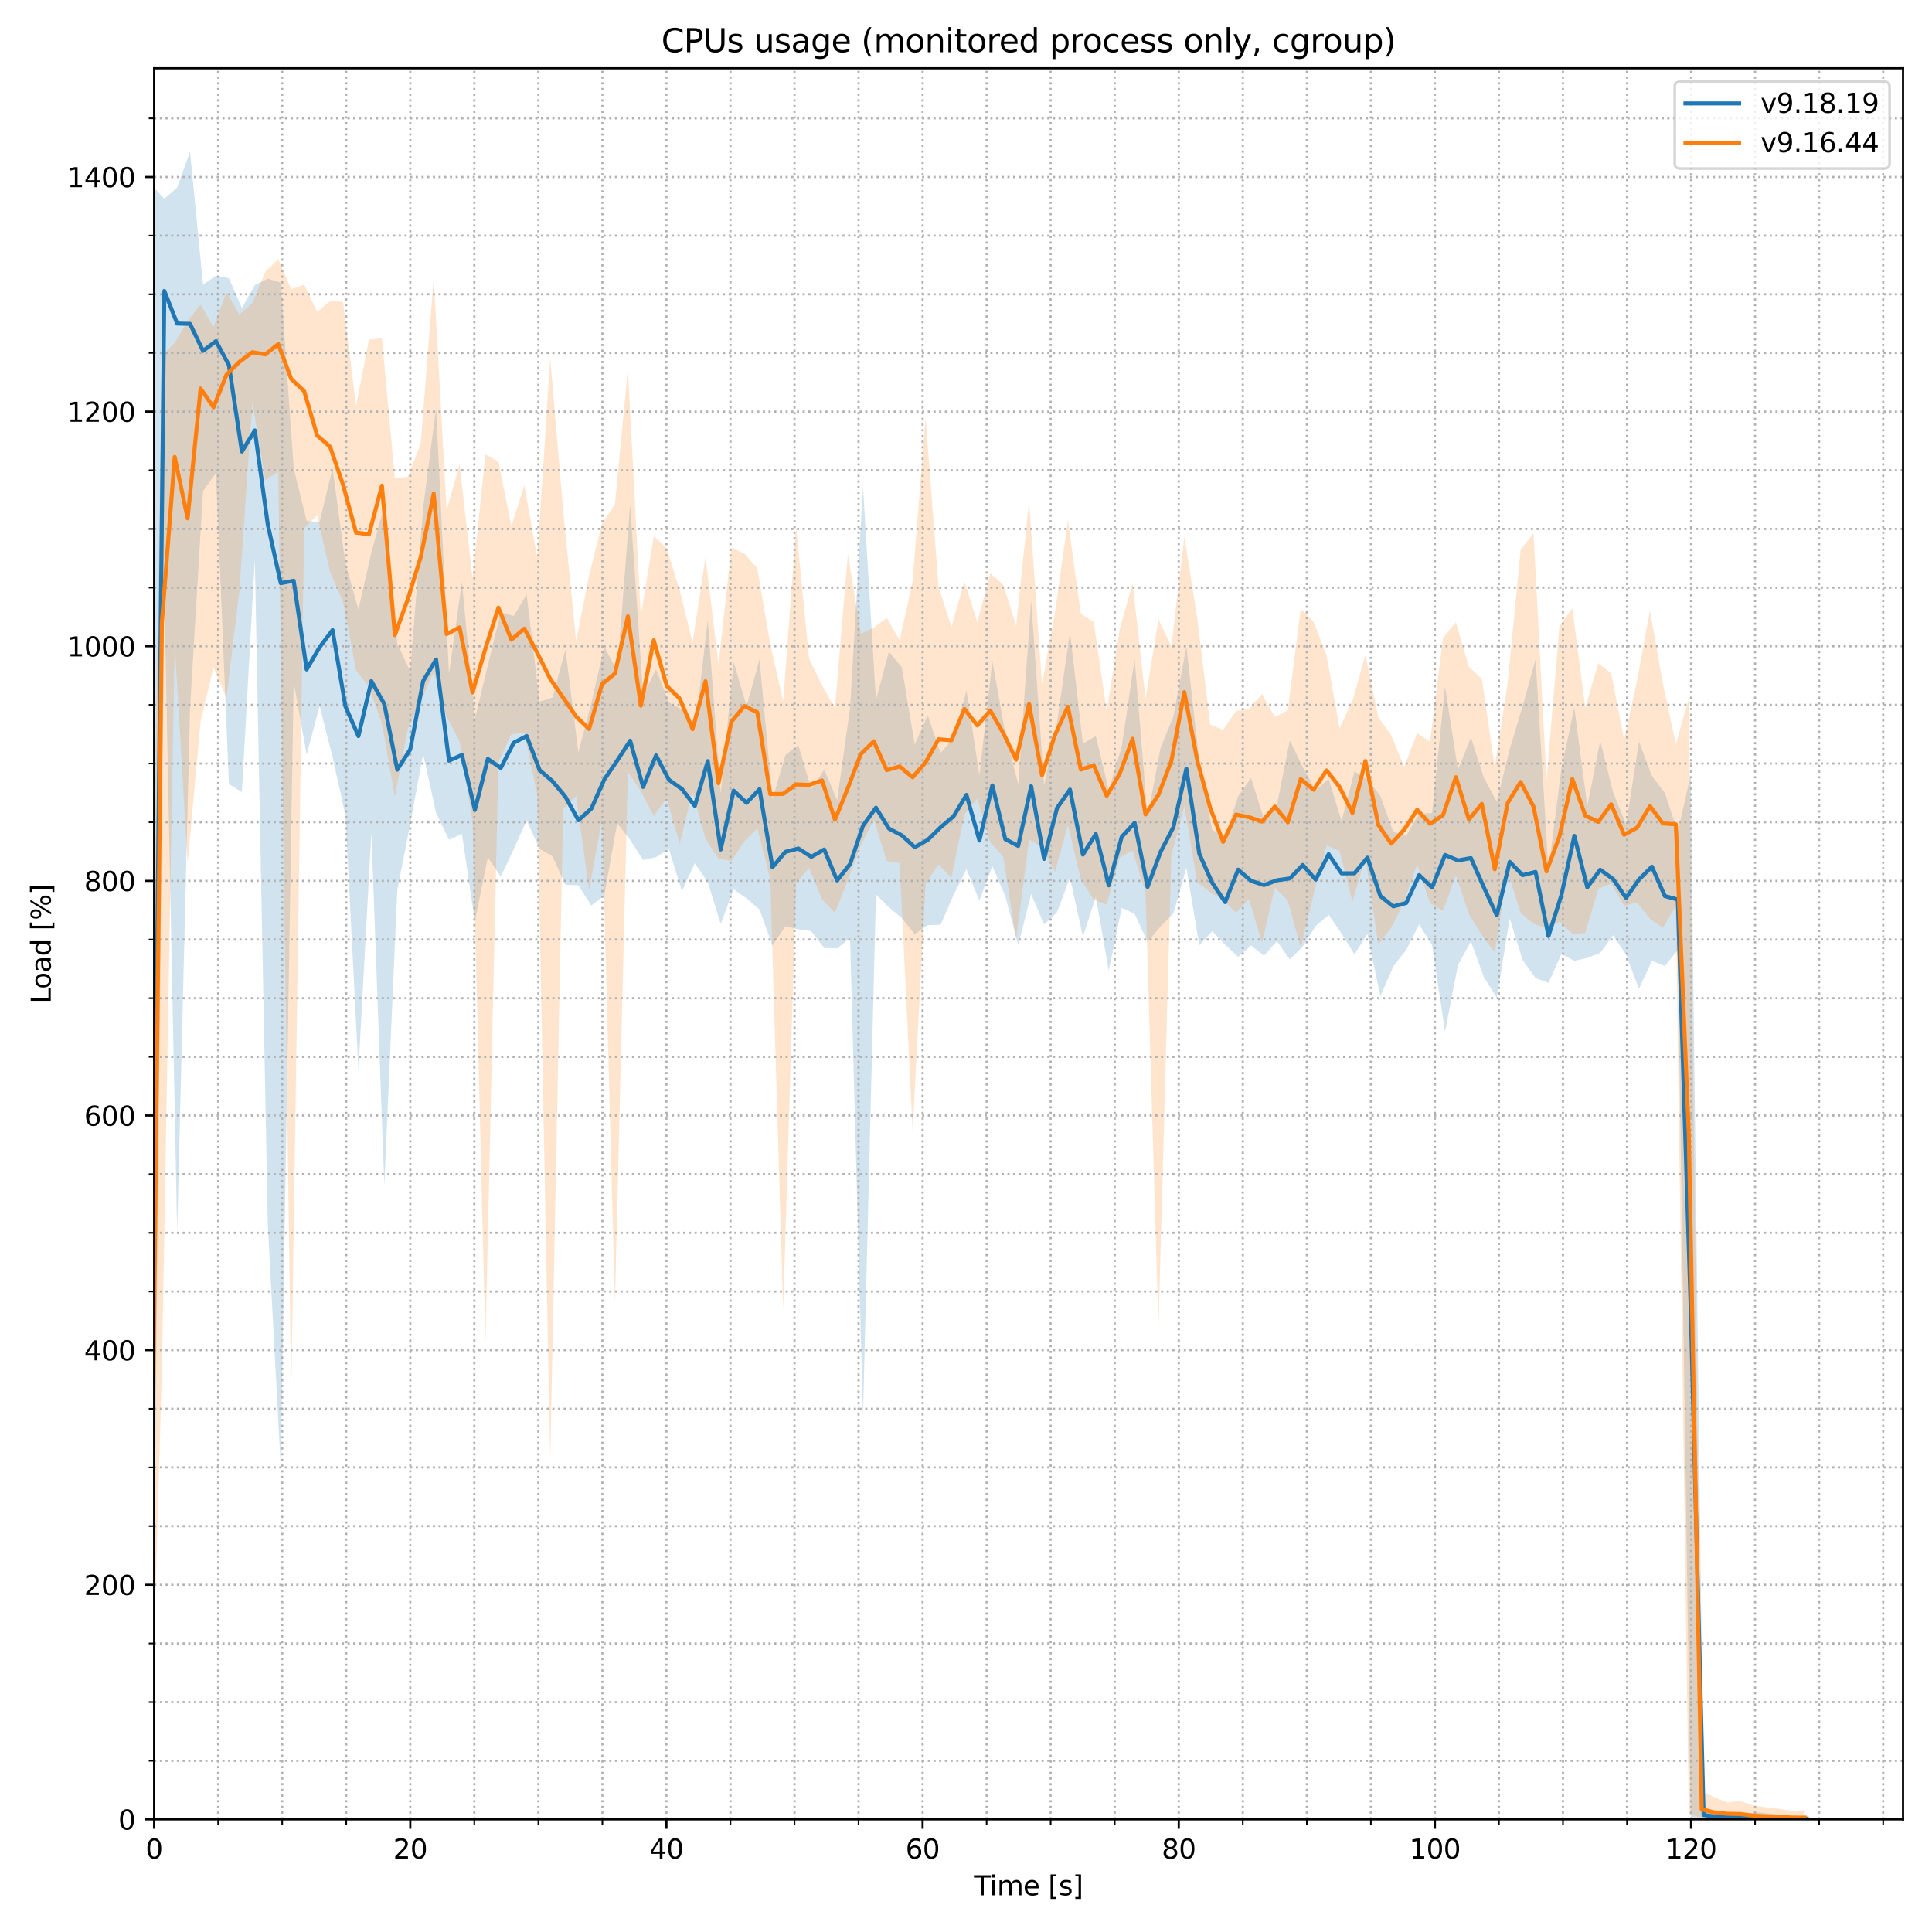 <?xml version="1.0" encoding="utf-8" standalone="no"?>
<!DOCTYPE svg PUBLIC "-//W3C//DTD SVG 1.1//EN"
  "http://www.w3.org/Graphics/SVG/1.1/DTD/svg11.dtd">
<svg xmlns:xlink="http://www.w3.org/1999/xlink" width="720pt" height="720pt" viewBox="0 0 720 720" xmlns="http://www.w3.org/2000/svg" version="1.1">
 <defs>
  <style type="text/css">*{stroke-linejoin: round; stroke-linecap: butt}</style>
 </defs>
 <g id="figure_1">
  <g id="patch_1">
   <path d="M 0 720 
L 720 720 
L 720 0 
L 0 0 
z
" style="fill: #ffffff"/>
  </g>
  <g id="axes_1">
   <g id="patch_2">
    <path d="M 57.44 678.04 
L 709.2 678.04 
L 709.2 25.44 
L 57.44 25.44 
z
" style="fill: #ffffff"/>
   </g>
   <g id="PolyCollection_1">
    <path d="M -44.253 678.04 
L -44.253 678.04 
L -39.456 678.04 
L -34.661 678.04 
L -29.864 678.04 
L -25.07 678.04 
L -20.274 678.04 
L -15.48 678.04 
L -10.685 678.04 
L -5.891 678.04 
L -1.096 678.04 
L 3.699 678.04 
L 8.493 678.04 
L 13.288 678.04 
L 18.082 678.04 
L 22.877 678.04 
L 27.671 678.04 
L 32.465 678.04 
L 37.259 678.04 
L 42.054 678.04 
L 46.848 678.04 
L 51.643 678.04 
L 56.437 678.04 
L 61.242 222.068 
L 66.031 459.389 
L 70.828 264.144 
L 75.657 183.022 
L 80.479 176.246 
L 85.31 292.194 
L 90.141 295.174 
L 94.97 208.441 
L 99.799 456.517 
L 104.625 546.552 
L 109.454 254.173 
L 114.284 281.252 
L 119.109 263.128 
L 123.935 282.148 
L 128.754 303.873 
L 133.578 398.744 
L 138.401 310.351 
L 143.224 441.746 
L 148.052 331.816 
L 152.872 307.05 
L 157.693 281.031 
L 162.515 302.907 
L 167.326 312.959 
L 172.149 310.779 
L 176.977 343.358 
L 181.798 319.49 
L 186.62 326.704 
L 191.441 316.504 
L 196.264 305.721 
L 201.089 316.335 
L 205.91 319.166 
L 210.73 329.762 
L 215.553 329.944 
L 220.373 337.479 
L 225.193 333.741 
L 230.014 306.806 
L 234.84 313.021 
L 239.665 320.507 
L 244.486 319.437 
L 249.309 316.491 
L 254.125 332.124 
L 258.947 321.719 
L 263.767 328.729 
L 268.589 344.379 
L 273.411 331.465 
L 278.233 334.786 
L 283.055 338.979 
L 287.877 352.403 
L 292.698 345.16 
L 297.519 346.336 
L 302.336 347.015 
L 307.154 353.277 
L 311.974 353.437 
L 316.794 349.582 
L 321.614 527.879 
L 326.436 333.294 
L 331.261 338.123 
L 336.078 342.143 
L 340.9 348.175 
L 345.717 344.753 
L 350.531 344.638 
L 355.352 333.55 
L 360.172 323.97 
L 364.996 335.547 
L 369.816 322.788 
L 374.634 333.956 
L 379.455 352.241 
L 384.274 333.218 
L 389.099 344.536 
L 393.921 339.968 
L 398.743 327.068 
L 403.562 349.069 
L 408.379 334.225 
L 413.199 361.767 
L 418.022 338.354 
L 422.844 340.569 
L 427.667 350.96 
L 432.483 345.301 
L 437.306 340.377 
L 442.127 323.429 
L 446.948 352.299 
L 451.769 347.031 
L 456.589 352.067 
L 461.406 356.628 
L 466.227 352.396 
L 471.045 356.139 
L 475.865 350.73 
L 480.685 357.572 
L 485.506 352.759 
L 490.319 345.167 
L 495.14 340.913 
L 499.96 347.902 
L 504.775 355.634 
L 509.597 348.078 
L 514.418 371.301 
L 519.234 360.19 
L 524.055 354.005 
L 528.878 344.495 
L 533.698 352.293 
L 538.521 384.474 
L 543.34 359.635 
L 548.161 350.822 
L 552.983 364.121 
L 557.804 371.85 
L 562.621 342.31 
L 567.438 357.821 
L 572.257 364.476 
L 577.072 366.297 
L 581.89 355.564 
L 586.708 358.1 
L 591.526 356.979 
L 596.342 355.13 
L 601.16 348.528 
L 605.982 355.846 
L 610.798 368.499 
L 615.619 358.063 
L 620.439 360.015 
L 625.259 354.104 
L 630.076 677.259 
L 634.887 677.649 
L 639.687 677.851 
L 644.486 677.901 
L 649.285 677.946 
L 654.083 678.04 
L 658.882 678.004 
L 663.681 678.04 
L 668.48 678.04 
L 673.279 678.04 
L 673.279 677.204 
L 673.279 677.204 
L 668.48 676.425 
L 663.681 676.516 
L 658.882 675.788 
L 654.083 675.353 
L 649.285 676.269 
L 644.486 675.878 
L 639.687 675.216 
L 634.887 673.584 
L 630.076 288.68 
L 625.259 310.159 
L 620.439 295.499 
L 615.619 289.223 
L 610.798 276.373 
L 605.982 307.259 
L 601.16 295.23 
L 596.342 276.129 
L 591.526 300.501 
L 586.708 263.657 
L 581.89 286.322 
L 577.072 324.095 
L 572.257 245.751 
L 567.438 263.146 
L 562.621 279.171 
L 557.804 298.815 
L 552.983 289.78 
L 548.161 274.818 
L 543.34 287.002 
L 538.521 255.793 
L 533.698 302.994 
L 528.878 303.19 
L 524.055 311.421 
L 519.234 309.978 
L 514.418 296.575 
L 509.597 290.449 
L 504.775 287.445 
L 499.96 306.007 
L 495.14 290.169 
L 490.319 294.608 
L 485.506 285.85 
L 480.685 275.951 
L 475.865 299.976 
L 471.045 305.212 
L 466.227 289.953 
L 461.406 296.748 
L 456.589 311.786 
L 451.769 309.354 
L 446.948 283.693 
L 442.127 240.928 
L 437.306 266.943 
L 432.483 278.791 
L 427.667 304.536 
L 422.844 245.69 
L 418.022 278.282 
L 413.199 294.444 
L 408.379 274.317 
L 403.562 277.128 
L 398.743 235.555 
L 393.921 269.287 
L 389.099 292.544 
L 384.274 223.698 
L 379.455 292.329 
L 374.634 273.204 
L 369.816 246.282 
L 364.996 288.858 
L 360.172 257.343 
L 355.352 275.054 
L 350.531 280.596 
L 345.717 266.498 
L 340.9 277.479 
L 336.078 248.694 
L 331.261 242.833 
L 326.436 260.995 
L 321.614 181.413 
L 316.794 263.743 
L 311.974 298.174 
L 307.154 286.767 
L 302.336 294.152 
L 297.519 277.669 
L 292.698 281.372 
L 287.877 297.83 
L 283.055 245.658 
L 278.233 263.151 
L 273.411 246.755 
L 268.589 295.706 
L 263.767 231.085 
L 258.947 272.212 
L 254.125 264.408 
L 249.309 261.788 
L 244.486 249.41 
L 239.665 259.1 
L 234.84 188.051 
L 230.014 250.019 
L 225.193 240.992 
L 220.373 261.994 
L 215.553 280.359 
L 210.73 242.053 
L 205.91 259.918 
L 201.089 261.474 
L 196.264 221.542 
L 191.441 229.559 
L 186.62 228.152 
L 181.798 247.928 
L 176.977 267.878 
L 172.149 216.874 
L 167.326 251.099 
L 162.515 152.115 
L 157.693 189.174 
L 152.872 250.243 
L 148.052 239.795 
L 143.224 188.512 
L 138.401 205.884 
L 133.578 227.169 
L 128.754 210.006 
L 123.935 174.49 
L 119.109 194.514 
L 114.284 194.154 
L 109.454 174.512 
L 104.625 105.347 
L 99.799 103.868 
L 94.97 106.271 
L 90.141 114.747 
L 85.31 103.707 
L 80.479 102.727 
L 75.657 106.081 
L 70.828 56.516 
L 66.031 69.889 
L 61.242 74.089 
L 56.437 68.888 
L 51.643 678.04 
L 46.848 678.04 
L 42.054 678.04 
L 37.259 678.04 
L 32.465 678.04 
L 27.671 678.04 
L 22.877 678.04 
L 18.082 678.04 
L 13.288 678.04 
L 8.493 678.04 
L 3.699 678.04 
L -1.096 678.04 
L -5.891 678.04 
L -10.685 678.04 
L -15.48 678.04 
L -20.274 678.04 
L -25.07 678.04 
L -29.864 678.04 
L -34.661 678.04 
L -39.456 677.596 
L -44.253 678.04 
z
" clip-path="url(#p3b99ea5350)" style="fill: #1f77b4; fill-opacity: 0.2"/>
   </g>
   <g id="PolyCollection_2">
    <path d="M -45.143 678.04 
L -45.143 678.04 
L -40.347 678.04 
L -35.553 678.04 
L -30.759 678.04 
L -25.962 678.04 
L -21.167 678.04 
L -16.373 678.04 
L -11.578 678.04 
L -6.784 678.04 
L -1.991 678.04 
L 2.803 678.04 
L 7.598 678.04 
L 12.392 678.04 
L 17.187 678.04 
L 21.982 678.04 
L 26.756 678.04 
L 31.539 678.04 
L 36.336 678.04 
L 41.132 678.04 
L 45.929 678.04 
L 50.725 678.04 
L 55.522 678.04 
L 60.32 511.334 
L 65.103 240.03 
L 69.927 321.832 
L 74.749 268.828 
L 79.577 248.782 
L 84.399 260.057 
L 89.225 220.007 
L 94.055 149.913 
L 98.878 178.961 
L 103.698 175.724 
L 108.53 520.396 
L 113.362 196.834 
L 118.195 192.032 
L 123.021 213.214 
L 127.853 224.311 
L 132.684 249.778 
L 137.508 256.031 
L 142.333 269.622 
L 147.153 296.994 
L 151.979 271.64 
L 156.801 261.319 
L 161.626 250.515 
L 166.449 267.005 
L 171.273 276.31 
L 176.094 305.777 
L 180.917 500.656 
L 185.745 284.026 
L 190.57 273.611 
L 195.401 273.014 
L 200.222 296.252 
L 205.05 544.35 
L 209.878 301.481 
L 214.7 296.617 
L 219.528 331.718 
L 224.351 305.481 
L 229.172 485.659 
L 233.995 287.594 
L 238.819 294.846 
L 243.645 304.118 
L 248.466 297.413 
L 253.287 314.497 
L 258.111 295.169 
L 262.933 312.574 
L 267.758 320.086 
L 272.582 320.808 
L 277.404 313.553 
L 282.228 308.668 
L 287.048 327.642 
L 291.867 488.189 
L 296.687 329.231 
L 301.514 323.415 
L 306.34 335.175 
L 311.165 340.235 
L 315.988 327.95 
L 320.811 314.973 
L 325.636 305.426 
L 330.46 320.865 
L 335.286 321.658 
L 340.107 421.637 
L 344.929 329.42 
L 349.749 322.146 
L 354.57 327.156 
L 359.396 303.497 
L 364.219 297.61 
L 369.042 313.917 
L 373.864 319.247 
L 378.683 350.059 
L 383.503 312.884 
L 388.325 315.679 
L 393.144 324.969 
L 397.968 307.49 
L 402.79 327.658 
L 407.611 335.344 
L 412.431 337.166 
L 417.253 319.664 
L 422.075 316.952 
L 426.9 332.679 
L 431.722 494.917 
L 436.543 318.648 
L 441.365 300.36 
L 446.184 328.79 
L 451.005 332.474 
L 455.826 335.461 
L 460.644 340.127 
L 465.465 335.096 
L 470.289 351.404 
L 475.108 330.742 
L 479.929 335.605 
L 484.749 353.272 
L 489.566 333.115 
L 494.385 315.124 
L 499.204 317.078 
L 504.023 336.077 
L 508.844 319.615 
L 513.668 352.043 
L 518.482 345.679 
L 523.301 336.108 
L 528.121 322.11 
L 532.943 336.595 
L 537.762 339.415 
L 542.58 326.164 
L 547.399 340.643 
L 552.221 348.451 
L 557.045 354.983 
L 561.865 324.821 
L 566.689 340.242 
L 571.51 344.286 
L 576.329 345.893 
L 581.15 343.586 
L 585.969 347.979 
L 590.789 347.738 
L 595.613 331.267 
L 600.435 329.227 
L 605.253 337.628 
L 610.072 336.288 
L 614.891 342.376 
L 619.714 345.818 
L 624.533 337.527 
L 629.354 676.091 
L 634.17 677.362 
L 638.969 677.659 
L 643.768 677.728 
L 648.566 677.858 
L 653.364 678.04 
L 658.162 677.99 
L 662.959 678.013 
L 667.757 678.04 
L 672.553 678.04 
L 672.553 674.642 
L 672.553 674.642 
L 667.757 674.822 
L 662.959 674.084 
L 658.162 673.531 
L 653.364 672.902 
L 648.566 671.168 
L 643.768 671.749 
L 638.969 669.794 
L 634.17 667.664 
L 629.354 260.246 
L 624.533 277.399 
L 619.714 254.764 
L 614.891 227.494 
L 610.072 253.686 
L 605.253 275.628 
L 600.435 250.89 
L 595.613 247.209 
L 590.789 263.81 
L 585.969 226.674 
L 581.15 233.257 
L 576.329 290.882 
L 571.51 198.736 
L 566.689 204.885 
L 561.865 254.611 
L 557.045 285.754 
L 552.221 252.94 
L 547.399 248.56 
L 542.58 231.875 
L 537.762 237.633 
L 532.943 276.418 
L 528.121 273.177 
L 523.301 285.84 
L 518.482 273.975 
L 513.668 267.411 
L 508.844 244.056 
L 504.023 261.148 
L 499.204 271.416 
L 494.385 244.264 
L 489.566 231.795 
L 484.749 226.783 
L 479.929 264.704 
L 475.108 267.197 
L 470.289 258.622 
L 465.465 264.256 
L 460.644 264.93 
L 455.826 271.993 
L 451.005 269.99 
L 446.184 230.374 
L 441.365 199.813 
L 436.543 240.983 
L 431.722 230.777 
L 426.9 260.348 
L 422.075 217.373 
L 417.253 234.651 
L 412.431 265.115 
L 407.611 231.816 
L 402.79 228.726 
L 397.968 193.84 
L 393.144 228.4 
L 388.325 254.949 
L 383.503 186.893 
L 378.683 233.218 
L 373.864 217.886 
L 369.042 213.65 
L 364.219 231.861 
L 359.396 216.669 
L 354.57 233.63 
L 349.749 218.67 
L 344.929 155.351 
L 340.107 216.605 
L 335.286 238.63 
L 330.46 230.259 
L 325.636 233.917 
L 320.811 236.203 
L 315.988 206.416 
L 311.165 263.986 
L 306.34 255.334 
L 301.514 245.424 
L 296.687 196.443 
L 291.867 261.384 
L 287.048 240.107 
L 282.228 211.783 
L 277.404 206.27 
L 272.582 204.11 
L 267.758 247.492 
L 262.933 207.595 
L 258.111 239.561 
L 253.287 219.876 
L 248.466 204.239 
L 243.645 199.787 
L 238.819 229.499 
L 233.995 137.339 
L 229.172 187.884 
L 224.351 195.19 
L 219.528 214.497 
L 214.7 238.904 
L 209.878 190.175 
L 205.05 133.386 
L 200.222 207.733 
L 195.401 180.901 
L 190.57 196.058 
L 185.745 171.983 
L 180.917 169.382 
L 176.094 215.455 
L 171.273 173.038 
L 166.449 190.102 
L 161.626 103.403 
L 156.801 165.281 
L 151.979 177.696 
L 147.153 178.34 
L 142.333 126.048 
L 137.508 126.577 
L 132.684 151.302 
L 127.853 112.445 
L 123.021 112.236 
L 118.195 116.252 
L 113.362 106.018 
L 108.53 107.86 
L 103.698 96.577 
L 98.878 101.284 
L 94.055 112.887 
L 89.225 117.227 
L 84.399 108.937 
L 79.577 121.917 
L 74.749 113.501 
L 69.927 119.623 
L 65.103 127.779 
L 60.32 132.48 
L 55.522 442.158 
L 50.725 678.04 
L 45.929 678.04 
L 41.132 678.04 
L 36.336 678.04 
L 31.539 678.04 
L 26.756 678.04 
L 21.982 678.04 
L 17.187 678.04 
L 12.392 678.04 
L 7.598 678.04 
L 2.803 678.04 
L -1.991 678.04 
L -6.784 678.04 
L -11.578 678.04 
L -16.373 677.397 
L -21.167 677.613 
L -25.962 678.04 
L -30.759 678.04 
L -35.553 677.352 
L -40.347 678.04 
L -45.143 678.04 
z
" clip-path="url(#p3b99ea5350)" style="fill: #ff7f0e; fill-opacity: 0.2"/>
   </g>
   <g id="matplotlib.axis_1">
    <g id="xtick_1">
     <g id="line2d_1">
      <path d="M 57.44 678.04 
L 57.44 25.44 
" clip-path="url(#p3b99ea5350)" style="fill: none; stroke-dasharray: 0.8,1.32; stroke-dashoffset: 0; stroke: #b0b0b0; stroke-width: 0.8"/>
     </g>
     <g id="line2d_2">
      <defs>
       <path id="m6ccd5f8fb1" d="M 0 0 
L 0 3.5 
" style="stroke: #000000; stroke-width: 0.8"/>
      </defs>
      <g>
       <use xlink:href="#m6ccd5f8fb1" x="57.44" y="678.04" style="stroke: #000000; stroke-width: 0.8"/>
      </g>
     </g>
     <g id="text_1">
      <!-- 0 -->
      <g transform="translate(54.259 692.638) scale(0.1 -0.1)">
       <defs>
        <path id="DejaVuSans-30" d="M 2034 4250 
Q 1547 4250 1301 3770 
Q 1056 3291 1056 2328 
Q 1056 1369 1301 889 
Q 1547 409 2034 409 
Q 2525 409 2770 889 
Q 3016 1369 3016 2328 
Q 3016 3291 2770 3770 
Q 2525 4250 2034 4250 
z
M 2034 4750 
Q 2819 4750 3233 4129 
Q 3647 3509 3647 2328 
Q 3647 1150 3233 529 
Q 2819 -91 2034 -91 
Q 1250 -91 836 529 
Q 422 1150 422 2328 
Q 422 3509 836 4129 
Q 1250 4750 2034 4750 
z
" transform="scale(0.016)"/>
       </defs>
       <use xlink:href="#DejaVuSans-30"/>
      </g>
     </g>
    </g>
    <g id="xtick_2">
     <g id="line2d_3">
      <path d="M 152.901 678.04 
L 152.901 25.44 
" clip-path="url(#p3b99ea5350)" style="fill: none; stroke-dasharray: 0.8,1.32; stroke-dashoffset: 0; stroke: #b0b0b0; stroke-width: 0.8"/>
     </g>
     <g id="line2d_4">
      <g>
       <use xlink:href="#m6ccd5f8fb1" x="152.901" y="678.04" style="stroke: #000000; stroke-width: 0.8"/>
      </g>
     </g>
     <g id="text_2">
      <!-- 20 -->
      <g transform="translate(146.538 692.638) scale(0.1 -0.1)">
       <defs>
        <path id="DejaVuSans-32" d="M 1228 531 
L 3431 531 
L 3431 0 
L 469 0 
L 469 531 
Q 828 903 1448 1529 
Q 2069 2156 2228 2338 
Q 2531 2678 2651 2914 
Q 2772 3150 2772 3378 
Q 2772 3750 2511 3984 
Q 2250 4219 1831 4219 
Q 1534 4219 1204 4116 
Q 875 4013 500 3803 
L 500 4441 
Q 881 4594 1212 4672 
Q 1544 4750 1819 4750 
Q 2544 4750 2975 4387 
Q 3406 4025 3406 3419 
Q 3406 3131 3298 2873 
Q 3191 2616 2906 2266 
Q 2828 2175 2409 1742 
Q 1991 1309 1228 531 
z
" transform="scale(0.016)"/>
       </defs>
       <use xlink:href="#DejaVuSans-32"/>
       <use xlink:href="#DejaVuSans-30" x="63.623"/>
      </g>
     </g>
    </g>
    <g id="xtick_3">
     <g id="line2d_5">
      <path d="M 248.362 678.04 
L 248.362 25.44 
" clip-path="url(#p3b99ea5350)" style="fill: none; stroke-dasharray: 0.8,1.32; stroke-dashoffset: 0; stroke: #b0b0b0; stroke-width: 0.8"/>
     </g>
     <g id="line2d_6">
      <g>
       <use xlink:href="#m6ccd5f8fb1" x="248.362" y="678.04" style="stroke: #000000; stroke-width: 0.8"/>
      </g>
     </g>
     <g id="text_3">
      <!-- 40 -->
      <g transform="translate(241.999 692.638) scale(0.1 -0.1)">
       <defs>
        <path id="DejaVuSans-34" d="M 2419 4116 
L 825 1625 
L 2419 1625 
L 2419 4116 
z
M 2253 4666 
L 3047 4666 
L 3047 1625 
L 3713 1625 
L 3713 1100 
L 3047 1100 
L 3047 0 
L 2419 0 
L 2419 1100 
L 313 1100 
L 313 1709 
L 2253 4666 
z
" transform="scale(0.016)"/>
       </defs>
       <use xlink:href="#DejaVuSans-34"/>
       <use xlink:href="#DejaVuSans-30" x="63.623"/>
      </g>
     </g>
    </g>
    <g id="xtick_4">
     <g id="line2d_7">
      <path d="M 343.822 678.04 
L 343.822 25.44 
" clip-path="url(#p3b99ea5350)" style="fill: none; stroke-dasharray: 0.8,1.32; stroke-dashoffset: 0; stroke: #b0b0b0; stroke-width: 0.8"/>
     </g>
     <g id="line2d_8">
      <g>
       <use xlink:href="#m6ccd5f8fb1" x="343.822" y="678.04" style="stroke: #000000; stroke-width: 0.8"/>
      </g>
     </g>
     <g id="text_4">
      <!-- 60 -->
      <g transform="translate(337.46 692.638) scale(0.1 -0.1)">
       <defs>
        <path id="DejaVuSans-36" d="M 2113 2584 
Q 1688 2584 1439 2293 
Q 1191 2003 1191 1497 
Q 1191 994 1439 701 
Q 1688 409 2113 409 
Q 2538 409 2786 701 
Q 3034 994 3034 1497 
Q 3034 2003 2786 2293 
Q 2538 2584 2113 2584 
z
M 3366 4563 
L 3366 3988 
Q 3128 4100 2886 4159 
Q 2644 4219 2406 4219 
Q 1781 4219 1451 3797 
Q 1122 3375 1075 2522 
Q 1259 2794 1537 2939 
Q 1816 3084 2150 3084 
Q 2853 3084 3261 2657 
Q 3669 2231 3669 1497 
Q 3669 778 3244 343 
Q 2819 -91 2113 -91 
Q 1303 -91 875 529 
Q 447 1150 447 2328 
Q 447 3434 972 4092 
Q 1497 4750 2381 4750 
Q 2619 4750 2861 4703 
Q 3103 4656 3366 4563 
z
" transform="scale(0.016)"/>
       </defs>
       <use xlink:href="#DejaVuSans-36"/>
       <use xlink:href="#DejaVuSans-30" x="63.623"/>
      </g>
     </g>
    </g>
    <g id="xtick_5">
     <g id="line2d_9">
      <path d="M 439.283 678.04 
L 439.283 25.44 
" clip-path="url(#p3b99ea5350)" style="fill: none; stroke-dasharray: 0.8,1.32; stroke-dashoffset: 0; stroke: #b0b0b0; stroke-width: 0.8"/>
     </g>
     <g id="line2d_10">
      <g>
       <use xlink:href="#m6ccd5f8fb1" x="439.283" y="678.04" style="stroke: #000000; stroke-width: 0.8"/>
      </g>
     </g>
     <g id="text_5">
      <!-- 80 -->
      <g transform="translate(432.921 692.638) scale(0.1 -0.1)">
       <defs>
        <path id="DejaVuSans-38" d="M 2034 2216 
Q 1584 2216 1326 1975 
Q 1069 1734 1069 1313 
Q 1069 891 1326 650 
Q 1584 409 2034 409 
Q 2484 409 2743 651 
Q 3003 894 3003 1313 
Q 3003 1734 2745 1975 
Q 2488 2216 2034 2216 
z
M 1403 2484 
Q 997 2584 770 2862 
Q 544 3141 544 3541 
Q 544 4100 942 4425 
Q 1341 4750 2034 4750 
Q 2731 4750 3128 4425 
Q 3525 4100 3525 3541 
Q 3525 3141 3298 2862 
Q 3072 2584 2669 2484 
Q 3125 2378 3379 2068 
Q 3634 1759 3634 1313 
Q 3634 634 3220 271 
Q 2806 -91 2034 -91 
Q 1263 -91 848 271 
Q 434 634 434 1313 
Q 434 1759 690 2068 
Q 947 2378 1403 2484 
z
M 1172 3481 
Q 1172 3119 1398 2916 
Q 1625 2713 2034 2713 
Q 2441 2713 2670 2916 
Q 2900 3119 2900 3481 
Q 2900 3844 2670 4047 
Q 2441 4250 2034 4250 
Q 1625 4250 1398 4047 
Q 1172 3844 1172 3481 
z
" transform="scale(0.016)"/>
       </defs>
       <use xlink:href="#DejaVuSans-38"/>
       <use xlink:href="#DejaVuSans-30" x="63.623"/>
      </g>
     </g>
    </g>
    <g id="xtick_6">
     <g id="line2d_11">
      <path d="M 534.744 678.04 
L 534.744 25.44 
" clip-path="url(#p3b99ea5350)" style="fill: none; stroke-dasharray: 0.8,1.32; stroke-dashoffset: 0; stroke: #b0b0b0; stroke-width: 0.8"/>
     </g>
     <g id="line2d_12">
      <g>
       <use xlink:href="#m6ccd5f8fb1" x="534.744" y="678.04" style="stroke: #000000; stroke-width: 0.8"/>
      </g>
     </g>
     <g id="text_6">
      <!-- 100 -->
      <g transform="translate(525.2 692.638) scale(0.1 -0.1)">
       <defs>
        <path id="DejaVuSans-31" d="M 794 531 
L 1825 531 
L 1825 4091 
L 703 3866 
L 703 4441 
L 1819 4666 
L 2450 4666 
L 2450 531 
L 3481 531 
L 3481 0 
L 794 0 
L 794 531 
z
" transform="scale(0.016)"/>
       </defs>
       <use xlink:href="#DejaVuSans-31"/>
       <use xlink:href="#DejaVuSans-30" x="63.623"/>
       <use xlink:href="#DejaVuSans-30" x="127.246"/>
      </g>
     </g>
    </g>
    <g id="xtick_7">
     <g id="line2d_13">
      <path d="M 630.205 678.04 
L 630.205 25.44 
" clip-path="url(#p3b99ea5350)" style="fill: none; stroke-dasharray: 0.8,1.32; stroke-dashoffset: 0; stroke: #b0b0b0; stroke-width: 0.8"/>
     </g>
     <g id="line2d_14">
      <g>
       <use xlink:href="#m6ccd5f8fb1" x="630.205" y="678.04" style="stroke: #000000; stroke-width: 0.8"/>
      </g>
     </g>
     <g id="text_7">
      <!-- 120 -->
      <g transform="translate(620.661 692.638) scale(0.1 -0.1)">
       <use xlink:href="#DejaVuSans-31"/>
       <use xlink:href="#DejaVuSans-32" x="63.623"/>
       <use xlink:href="#DejaVuSans-30" x="127.246"/>
      </g>
     </g>
    </g>
    <g id="xtick_8">
     <g id="line2d_15">
      <path d="M 81.305 678.04 
L 81.305 25.44 
" clip-path="url(#p3b99ea5350)" style="fill: none; stroke-dasharray: 0.8,1.32; stroke-dashoffset: 0; stroke: #b0b0b0; stroke-width: 0.8"/>
     </g>
     <g id="line2d_16">
      <defs>
       <path id="mbda01053c5" d="M 0 0 
L 0 2 
" style="stroke: #000000; stroke-width: 0.6"/>
      </defs>
      <g>
       <use xlink:href="#mbda01053c5" x="81.305" y="678.04" style="stroke: #000000; stroke-width: 0.6"/>
      </g>
     </g>
    </g>
    <g id="xtick_9">
     <g id="line2d_17">
      <path d="M 105.17 678.04 
L 105.17 25.44 
" clip-path="url(#p3b99ea5350)" style="fill: none; stroke-dasharray: 0.8,1.32; stroke-dashoffset: 0; stroke: #b0b0b0; stroke-width: 0.8"/>
     </g>
     <g id="line2d_18">
      <g>
       <use xlink:href="#mbda01053c5" x="105.17" y="678.04" style="stroke: #000000; stroke-width: 0.6"/>
      </g>
     </g>
    </g>
    <g id="xtick_10">
     <g id="line2d_19">
      <path d="M 129.036 678.04 
L 129.036 25.44 
" clip-path="url(#p3b99ea5350)" style="fill: none; stroke-dasharray: 0.8,1.32; stroke-dashoffset: 0; stroke: #b0b0b0; stroke-width: 0.8"/>
     </g>
     <g id="line2d_20">
      <g>
       <use xlink:href="#mbda01053c5" x="129.036" y="678.04" style="stroke: #000000; stroke-width: 0.6"/>
      </g>
     </g>
    </g>
    <g id="xtick_11">
     <g id="line2d_21">
      <path d="M 176.766 678.04 
L 176.766 25.44 
" clip-path="url(#p3b99ea5350)" style="fill: none; stroke-dasharray: 0.8,1.32; stroke-dashoffset: 0; stroke: #b0b0b0; stroke-width: 0.8"/>
     </g>
     <g id="line2d_22">
      <g>
       <use xlink:href="#mbda01053c5" x="176.766" y="678.04" style="stroke: #000000; stroke-width: 0.6"/>
      </g>
     </g>
    </g>
    <g id="xtick_12">
     <g id="line2d_23">
      <path d="M 200.631 678.04 
L 200.631 25.44 
" clip-path="url(#p3b99ea5350)" style="fill: none; stroke-dasharray: 0.8,1.32; stroke-dashoffset: 0; stroke: #b0b0b0; stroke-width: 0.8"/>
     </g>
     <g id="line2d_24">
      <g>
       <use xlink:href="#mbda01053c5" x="200.631" y="678.04" style="stroke: #000000; stroke-width: 0.6"/>
      </g>
     </g>
    </g>
    <g id="xtick_13">
     <g id="line2d_25">
      <path d="M 224.496 678.04 
L 224.496 25.44 
" clip-path="url(#p3b99ea5350)" style="fill: none; stroke-dasharray: 0.8,1.32; stroke-dashoffset: 0; stroke: #b0b0b0; stroke-width: 0.8"/>
     </g>
     <g id="line2d_26">
      <g>
       <use xlink:href="#mbda01053c5" x="224.496" y="678.04" style="stroke: #000000; stroke-width: 0.6"/>
      </g>
     </g>
    </g>
    <g id="xtick_14">
     <g id="line2d_27">
      <path d="M 272.227 678.04 
L 272.227 25.44 
" clip-path="url(#p3b99ea5350)" style="fill: none; stroke-dasharray: 0.8,1.32; stroke-dashoffset: 0; stroke: #b0b0b0; stroke-width: 0.8"/>
     </g>
     <g id="line2d_28">
      <g>
       <use xlink:href="#mbda01053c5" x="272.227" y="678.04" style="stroke: #000000; stroke-width: 0.6"/>
      </g>
     </g>
    </g>
    <g id="xtick_15">
     <g id="line2d_29">
      <path d="M 296.092 678.04 
L 296.092 25.44 
" clip-path="url(#p3b99ea5350)" style="fill: none; stroke-dasharray: 0.8,1.32; stroke-dashoffset: 0; stroke: #b0b0b0; stroke-width: 0.8"/>
     </g>
     <g id="line2d_30">
      <g>
       <use xlink:href="#mbda01053c5" x="296.092" y="678.04" style="stroke: #000000; stroke-width: 0.6"/>
      </g>
     </g>
    </g>
    <g id="xtick_16">
     <g id="line2d_31">
      <path d="M 319.957 678.04 
L 319.957 25.44 
" clip-path="url(#p3b99ea5350)" style="fill: none; stroke-dasharray: 0.8,1.32; stroke-dashoffset: 0; stroke: #b0b0b0; stroke-width: 0.8"/>
     </g>
     <g id="line2d_32">
      <g>
       <use xlink:href="#mbda01053c5" x="319.957" y="678.04" style="stroke: #000000; stroke-width: 0.6"/>
      </g>
     </g>
    </g>
    <g id="xtick_17">
     <g id="line2d_33">
      <path d="M 367.687 678.04 
L 367.687 25.44 
" clip-path="url(#p3b99ea5350)" style="fill: none; stroke-dasharray: 0.8,1.32; stroke-dashoffset: 0; stroke: #b0b0b0; stroke-width: 0.8"/>
     </g>
     <g id="line2d_34">
      <g>
       <use xlink:href="#mbda01053c5" x="367.687" y="678.04" style="stroke: #000000; stroke-width: 0.6"/>
      </g>
     </g>
    </g>
    <g id="xtick_18">
     <g id="line2d_35">
      <path d="M 391.553 678.04 
L 391.553 25.44 
" clip-path="url(#p3b99ea5350)" style="fill: none; stroke-dasharray: 0.8,1.32; stroke-dashoffset: 0; stroke: #b0b0b0; stroke-width: 0.8"/>
     </g>
     <g id="line2d_36">
      <g>
       <use xlink:href="#mbda01053c5" x="391.553" y="678.04" style="stroke: #000000; stroke-width: 0.6"/>
      </g>
     </g>
    </g>
    <g id="xtick_19">
     <g id="line2d_37">
      <path d="M 415.418 678.04 
L 415.418 25.44 
" clip-path="url(#p3b99ea5350)" style="fill: none; stroke-dasharray: 0.8,1.32; stroke-dashoffset: 0; stroke: #b0b0b0; stroke-width: 0.8"/>
     </g>
     <g id="line2d_38">
      <g>
       <use xlink:href="#mbda01053c5" x="415.418" y="678.04" style="stroke: #000000; stroke-width: 0.6"/>
      </g>
     </g>
    </g>
    <g id="xtick_20">
     <g id="line2d_39">
      <path d="M 463.148 678.04 
L 463.148 25.44 
" clip-path="url(#p3b99ea5350)" style="fill: none; stroke-dasharray: 0.8,1.32; stroke-dashoffset: 0; stroke: #b0b0b0; stroke-width: 0.8"/>
     </g>
     <g id="line2d_40">
      <g>
       <use xlink:href="#mbda01053c5" x="463.148" y="678.04" style="stroke: #000000; stroke-width: 0.6"/>
      </g>
     </g>
    </g>
    <g id="xtick_21">
     <g id="line2d_41">
      <path d="M 487.013 678.04 
L 487.013 25.44 
" clip-path="url(#p3b99ea5350)" style="fill: none; stroke-dasharray: 0.8,1.32; stroke-dashoffset: 0; stroke: #b0b0b0; stroke-width: 0.8"/>
     </g>
     <g id="line2d_42">
      <g>
       <use xlink:href="#mbda01053c5" x="487.013" y="678.04" style="stroke: #000000; stroke-width: 0.6"/>
      </g>
     </g>
    </g>
    <g id="xtick_22">
     <g id="line2d_43">
      <path d="M 510.879 678.04 
L 510.879 25.44 
" clip-path="url(#p3b99ea5350)" style="fill: none; stroke-dasharray: 0.8,1.32; stroke-dashoffset: 0; stroke: #b0b0b0; stroke-width: 0.8"/>
     </g>
     <g id="line2d_44">
      <g>
       <use xlink:href="#mbda01053c5" x="510.879" y="678.04" style="stroke: #000000; stroke-width: 0.6"/>
      </g>
     </g>
    </g>
    <g id="xtick_23">
     <g id="line2d_45">
      <path d="M 558.609 678.04 
L 558.609 25.44 
" clip-path="url(#p3b99ea5350)" style="fill: none; stroke-dasharray: 0.8,1.32; stroke-dashoffset: 0; stroke: #b0b0b0; stroke-width: 0.8"/>
     </g>
     <g id="line2d_46">
      <g>
       <use xlink:href="#mbda01053c5" x="558.609" y="678.04" style="stroke: #000000; stroke-width: 0.6"/>
      </g>
     </g>
    </g>
    <g id="xtick_24">
     <g id="line2d_47">
      <path d="M 582.474 678.04 
L 582.474 25.44 
" clip-path="url(#p3b99ea5350)" style="fill: none; stroke-dasharray: 0.8,1.32; stroke-dashoffset: 0; stroke: #b0b0b0; stroke-width: 0.8"/>
     </g>
     <g id="line2d_48">
      <g>
       <use xlink:href="#mbda01053c5" x="582.474" y="678.04" style="stroke: #000000; stroke-width: 0.6"/>
      </g>
     </g>
    </g>
    <g id="xtick_25">
     <g id="line2d_49">
      <path d="M 606.339 678.04 
L 606.339 25.44 
" clip-path="url(#p3b99ea5350)" style="fill: none; stroke-dasharray: 0.8,1.32; stroke-dashoffset: 0; stroke: #b0b0b0; stroke-width: 0.8"/>
     </g>
     <g id="line2d_50">
      <g>
       <use xlink:href="#mbda01053c5" x="606.339" y="678.04" style="stroke: #000000; stroke-width: 0.6"/>
      </g>
     </g>
    </g>
    <g id="xtick_26">
     <g id="line2d_51">
      <path d="M 654.07 678.04 
L 654.07 25.44 
" clip-path="url(#p3b99ea5350)" style="fill: none; stroke-dasharray: 0.8,1.32; stroke-dashoffset: 0; stroke: #b0b0b0; stroke-width: 0.8"/>
     </g>
     <g id="line2d_52">
      <g>
       <use xlink:href="#mbda01053c5" x="654.07" y="678.04" style="stroke: #000000; stroke-width: 0.6"/>
      </g>
     </g>
    </g>
    <g id="xtick_27">
     <g id="line2d_53">
      <path d="M 677.935 678.04 
L 677.935 25.44 
" clip-path="url(#p3b99ea5350)" style="fill: none; stroke-dasharray: 0.8,1.32; stroke-dashoffset: 0; stroke: #b0b0b0; stroke-width: 0.8"/>
     </g>
     <g id="line2d_54">
      <g>
       <use xlink:href="#mbda01053c5" x="677.935" y="678.04" style="stroke: #000000; stroke-width: 0.6"/>
      </g>
     </g>
    </g>
    <g id="xtick_28">
     <g id="line2d_55">
      <path d="M 701.8 678.04 
L 701.8 25.44 
" clip-path="url(#p3b99ea5350)" style="fill: none; stroke-dasharray: 0.8,1.32; stroke-dashoffset: 0; stroke: #b0b0b0; stroke-width: 0.8"/>
     </g>
     <g id="line2d_56">
      <g>
       <use xlink:href="#mbda01053c5" x="701.8" y="678.04" style="stroke: #000000; stroke-width: 0.6"/>
      </g>
     </g>
    </g>
    <g id="text_8">
     <!-- Time [s] -->
     <g transform="translate(362.991 706.317) scale(0.1 -0.1)">
      <defs>
       <path id="DejaVuSans-54" d="M -19 4666 
L 3928 4666 
L 3928 4134 
L 2272 4134 
L 2272 0 
L 1638 0 
L 1638 4134 
L -19 4134 
L -19 4666 
z
" transform="scale(0.016)"/>
       <path id="DejaVuSans-69" d="M 603 3500 
L 1178 3500 
L 1178 0 
L 603 0 
L 603 3500 
z
M 603 4863 
L 1178 4863 
L 1178 4134 
L 603 4134 
L 603 4863 
z
" transform="scale(0.016)"/>
       <path id="DejaVuSans-6d" d="M 3328 2828 
Q 3544 3216 3844 3400 
Q 4144 3584 4550 3584 
Q 5097 3584 5394 3201 
Q 5691 2819 5691 2113 
L 5691 0 
L 5113 0 
L 5113 2094 
Q 5113 2597 4934 2840 
Q 4756 3084 4391 3084 
Q 3944 3084 3684 2787 
Q 3425 2491 3425 1978 
L 3425 0 
L 2847 0 
L 2847 2094 
Q 2847 2600 2669 2842 
Q 2491 3084 2119 3084 
Q 1678 3084 1418 2786 
Q 1159 2488 1159 1978 
L 1159 0 
L 581 0 
L 581 3500 
L 1159 3500 
L 1159 2956 
Q 1356 3278 1631 3431 
Q 1906 3584 2284 3584 
Q 2666 3584 2933 3390 
Q 3200 3197 3328 2828 
z
" transform="scale(0.016)"/>
       <path id="DejaVuSans-65" d="M 3597 1894 
L 3597 1613 
L 953 1613 
Q 991 1019 1311 708 
Q 1631 397 2203 397 
Q 2534 397 2845 478 
Q 3156 559 3463 722 
L 3463 178 
Q 3153 47 2828 -22 
Q 2503 -91 2169 -91 
Q 1331 -91 842 396 
Q 353 884 353 1716 
Q 353 2575 817 3079 
Q 1281 3584 2069 3584 
Q 2775 3584 3186 3129 
Q 3597 2675 3597 1894 
z
M 3022 2063 
Q 3016 2534 2758 2815 
Q 2500 3097 2075 3097 
Q 1594 3097 1305 2825 
Q 1016 2553 972 2059 
L 3022 2063 
z
" transform="scale(0.016)"/>
       <path id="DejaVuSans-20" transform="scale(0.016)"/>
       <path id="DejaVuSans-5b" d="M 550 4863 
L 1875 4863 
L 1875 4416 
L 1125 4416 
L 1125 -397 
L 1875 -397 
L 1875 -844 
L 550 -844 
L 550 4863 
z
" transform="scale(0.016)"/>
       <path id="DejaVuSans-73" d="M 2834 3397 
L 2834 2853 
Q 2591 2978 2328 3040 
Q 2066 3103 1784 3103 
Q 1356 3103 1142 2972 
Q 928 2841 928 2578 
Q 928 2378 1081 2264 
Q 1234 2150 1697 2047 
L 1894 2003 
Q 2506 1872 2764 1633 
Q 3022 1394 3022 966 
Q 3022 478 2636 193 
Q 2250 -91 1575 -91 
Q 1294 -91 989 -36 
Q 684 19 347 128 
L 347 722 
Q 666 556 975 473 
Q 1284 391 1588 391 
Q 1994 391 2212 530 
Q 2431 669 2431 922 
Q 2431 1156 2273 1281 
Q 2116 1406 1581 1522 
L 1381 1569 
Q 847 1681 609 1914 
Q 372 2147 372 2553 
Q 372 3047 722 3315 
Q 1072 3584 1716 3584 
Q 2034 3584 2315 3537 
Q 2597 3491 2834 3397 
z
" transform="scale(0.016)"/>
       <path id="DejaVuSans-5d" d="M 1947 4863 
L 1947 -844 
L 622 -844 
L 622 -397 
L 1369 -397 
L 1369 4416 
L 622 4416 
L 622 4863 
L 1947 4863 
z
" transform="scale(0.016)"/>
      </defs>
      <use xlink:href="#DejaVuSans-54"/>
      <use xlink:href="#DejaVuSans-69" x="57.959"/>
      <use xlink:href="#DejaVuSans-6d" x="85.742"/>
      <use xlink:href="#DejaVuSans-65" x="183.154"/>
      <use xlink:href="#DejaVuSans-20" x="244.678"/>
      <use xlink:href="#DejaVuSans-5b" x="276.465"/>
      <use xlink:href="#DejaVuSans-73" x="315.479"/>
      <use xlink:href="#DejaVuSans-5d" x="367.578"/>
     </g>
    </g>
   </g>
   <g id="matplotlib.axis_2">
    <g id="ytick_1">
     <g id="line2d_57">
      <path d="M 57.44 678.04 
L 709.2 678.04 
" clip-path="url(#p3b99ea5350)" style="fill: none; stroke-dasharray: 0.8,1.32; stroke-dashoffset: 0; stroke: #b0b0b0; stroke-width: 0.8"/>
     </g>
     <g id="line2d_58">
      <defs>
       <path id="mea7dc29a2c" d="M 0 0 
L -3.5 0 
" style="stroke: #000000; stroke-width: 0.8"/>
      </defs>
      <g>
       <use xlink:href="#mea7dc29a2c" x="57.44" y="678.04" style="stroke: #000000; stroke-width: 0.8"/>
      </g>
     </g>
     <g id="text_9">
      <!-- 0 -->
      <g transform="translate(44.078 681.839) scale(0.1 -0.1)">
       <use xlink:href="#DejaVuSans-30"/>
      </g>
     </g>
    </g>
    <g id="ytick_2">
     <g id="line2d_59">
      <path d="M 57.44 590.599 
L 709.2 590.599 
" clip-path="url(#p3b99ea5350)" style="fill: none; stroke-dasharray: 0.8,1.32; stroke-dashoffset: 0; stroke: #b0b0b0; stroke-width: 0.8"/>
     </g>
     <g id="line2d_60">
      <g>
       <use xlink:href="#mea7dc29a2c" x="57.44" y="590.599" style="stroke: #000000; stroke-width: 0.8"/>
      </g>
     </g>
     <g id="text_10">
      <!-- 200 -->
      <g transform="translate(31.352 594.398) scale(0.1 -0.1)">
       <use xlink:href="#DejaVuSans-32"/>
       <use xlink:href="#DejaVuSans-30" x="63.623"/>
       <use xlink:href="#DejaVuSans-30" x="127.246"/>
      </g>
     </g>
    </g>
    <g id="ytick_3">
     <g id="line2d_61">
      <path d="M 57.44 503.158 
L 709.2 503.158 
" clip-path="url(#p3b99ea5350)" style="fill: none; stroke-dasharray: 0.8,1.32; stroke-dashoffset: 0; stroke: #b0b0b0; stroke-width: 0.8"/>
     </g>
     <g id="line2d_62">
      <g>
       <use xlink:href="#mea7dc29a2c" x="57.44" y="503.158" style="stroke: #000000; stroke-width: 0.8"/>
      </g>
     </g>
     <g id="text_11">
      <!-- 400 -->
      <g transform="translate(31.352 506.957) scale(0.1 -0.1)">
       <use xlink:href="#DejaVuSans-34"/>
       <use xlink:href="#DejaVuSans-30" x="63.623"/>
       <use xlink:href="#DejaVuSans-30" x="127.246"/>
      </g>
     </g>
    </g>
    <g id="ytick_4">
     <g id="line2d_63">
      <path d="M 57.44 415.716 
L 709.2 415.716 
" clip-path="url(#p3b99ea5350)" style="fill: none; stroke-dasharray: 0.8,1.32; stroke-dashoffset: 0; stroke: #b0b0b0; stroke-width: 0.8"/>
     </g>
     <g id="line2d_64">
      <g>
       <use xlink:href="#mea7dc29a2c" x="57.44" y="415.716" style="stroke: #000000; stroke-width: 0.8"/>
      </g>
     </g>
     <g id="text_12">
      <!-- 600 -->
      <g transform="translate(31.352 419.516) scale(0.1 -0.1)">
       <use xlink:href="#DejaVuSans-36"/>
       <use xlink:href="#DejaVuSans-30" x="63.623"/>
       <use xlink:href="#DejaVuSans-30" x="127.246"/>
      </g>
     </g>
    </g>
    <g id="ytick_5">
     <g id="line2d_65">
      <path d="M 57.44 328.275 
L 709.2 328.275 
" clip-path="url(#p3b99ea5350)" style="fill: none; stroke-dasharray: 0.8,1.32; stroke-dashoffset: 0; stroke: #b0b0b0; stroke-width: 0.8"/>
     </g>
     <g id="line2d_66">
      <g>
       <use xlink:href="#mea7dc29a2c" x="57.44" y="328.275" style="stroke: #000000; stroke-width: 0.8"/>
      </g>
     </g>
     <g id="text_13">
      <!-- 800 -->
      <g transform="translate(31.352 332.074) scale(0.1 -0.1)">
       <use xlink:href="#DejaVuSans-38"/>
       <use xlink:href="#DejaVuSans-30" x="63.623"/>
       <use xlink:href="#DejaVuSans-30" x="127.246"/>
      </g>
     </g>
    </g>
    <g id="ytick_6">
     <g id="line2d_67">
      <path d="M 57.44 240.834 
L 709.2 240.834 
" clip-path="url(#p3b99ea5350)" style="fill: none; stroke-dasharray: 0.8,1.32; stroke-dashoffset: 0; stroke: #b0b0b0; stroke-width: 0.8"/>
     </g>
     <g id="line2d_68">
      <g>
       <use xlink:href="#mea7dc29a2c" x="57.44" y="240.834" style="stroke: #000000; stroke-width: 0.8"/>
      </g>
     </g>
     <g id="text_14">
      <!-- 1000 -->
      <g transform="translate(24.99 244.633) scale(0.1 -0.1)">
       <use xlink:href="#DejaVuSans-31"/>
       <use xlink:href="#DejaVuSans-30" x="63.623"/>
       <use xlink:href="#DejaVuSans-30" x="127.246"/>
       <use xlink:href="#DejaVuSans-30" x="190.869"/>
      </g>
     </g>
    </g>
    <g id="ytick_7">
     <g id="line2d_69">
      <path d="M 57.44 153.393 
L 709.2 153.393 
" clip-path="url(#p3b99ea5350)" style="fill: none; stroke-dasharray: 0.8,1.32; stroke-dashoffset: 0; stroke: #b0b0b0; stroke-width: 0.8"/>
     </g>
     <g id="line2d_70">
      <g>
       <use xlink:href="#mea7dc29a2c" x="57.44" y="153.393" style="stroke: #000000; stroke-width: 0.8"/>
      </g>
     </g>
     <g id="text_15">
      <!-- 1200 -->
      <g transform="translate(24.99 157.192) scale(0.1 -0.1)">
       <use xlink:href="#DejaVuSans-31"/>
       <use xlink:href="#DejaVuSans-32" x="63.623"/>
       <use xlink:href="#DejaVuSans-30" x="127.246"/>
       <use xlink:href="#DejaVuSans-30" x="190.869"/>
      </g>
     </g>
    </g>
    <g id="ytick_8">
     <g id="line2d_71">
      <path d="M 57.44 65.952 
L 709.2 65.952 
" clip-path="url(#p3b99ea5350)" style="fill: none; stroke-dasharray: 0.8,1.32; stroke-dashoffset: 0; stroke: #b0b0b0; stroke-width: 0.8"/>
     </g>
     <g id="line2d_72">
      <g>
       <use xlink:href="#mea7dc29a2c" x="57.44" y="65.952" style="stroke: #000000; stroke-width: 0.8"/>
      </g>
     </g>
     <g id="text_16">
      <!-- 1400 -->
      <g transform="translate(24.99 69.751) scale(0.1 -0.1)">
       <use xlink:href="#DejaVuSans-31"/>
       <use xlink:href="#DejaVuSans-34" x="63.623"/>
       <use xlink:href="#DejaVuSans-30" x="127.246"/>
       <use xlink:href="#DejaVuSans-30" x="190.869"/>
      </g>
     </g>
    </g>
    <g id="ytick_9">
     <g id="line2d_73">
      <path d="M 57.44 656.18 
L 709.2 656.18 
" clip-path="url(#p3b99ea5350)" style="fill: none; stroke-dasharray: 0.8,1.32; stroke-dashoffset: 0; stroke: #b0b0b0; stroke-width: 0.8"/>
     </g>
     <g id="line2d_74">
      <defs>
       <path id="m5f47b4403e" d="M 0 0 
L -2 0 
" style="stroke: #000000; stroke-width: 0.6"/>
      </defs>
      <g>
       <use xlink:href="#m5f47b4403e" x="57.44" y="656.18" style="stroke: #000000; stroke-width: 0.6"/>
      </g>
     </g>
    </g>
    <g id="ytick_10">
     <g id="line2d_75">
      <path d="M 57.44 634.319 
L 709.2 634.319 
" clip-path="url(#p3b99ea5350)" style="fill: none; stroke-dasharray: 0.8,1.32; stroke-dashoffset: 0; stroke: #b0b0b0; stroke-width: 0.8"/>
     </g>
     <g id="line2d_76">
      <g>
       <use xlink:href="#m5f47b4403e" x="57.44" y="634.319" style="stroke: #000000; stroke-width: 0.6"/>
      </g>
     </g>
    </g>
    <g id="ytick_11">
     <g id="line2d_77">
      <path d="M 57.44 612.459 
L 709.2 612.459 
" clip-path="url(#p3b99ea5350)" style="fill: none; stroke-dasharray: 0.8,1.32; stroke-dashoffset: 0; stroke: #b0b0b0; stroke-width: 0.8"/>
     </g>
     <g id="line2d_78">
      <g>
       <use xlink:href="#m5f47b4403e" x="57.44" y="612.459" style="stroke: #000000; stroke-width: 0.6"/>
      </g>
     </g>
    </g>
    <g id="ytick_12">
     <g id="line2d_79">
      <path d="M 57.44 568.739 
L 709.2 568.739 
" clip-path="url(#p3b99ea5350)" style="fill: none; stroke-dasharray: 0.8,1.32; stroke-dashoffset: 0; stroke: #b0b0b0; stroke-width: 0.8"/>
     </g>
     <g id="line2d_80">
      <g>
       <use xlink:href="#m5f47b4403e" x="57.44" y="568.739" style="stroke: #000000; stroke-width: 0.6"/>
      </g>
     </g>
    </g>
    <g id="ytick_13">
     <g id="line2d_81">
      <path d="M 57.44 546.878 
L 709.2 546.878 
" clip-path="url(#p3b99ea5350)" style="fill: none; stroke-dasharray: 0.8,1.32; stroke-dashoffset: 0; stroke: #b0b0b0; stroke-width: 0.8"/>
     </g>
     <g id="line2d_82">
      <g>
       <use xlink:href="#m5f47b4403e" x="57.44" y="546.878" style="stroke: #000000; stroke-width: 0.6"/>
      </g>
     </g>
    </g>
    <g id="ytick_14">
     <g id="line2d_83">
      <path d="M 57.44 525.018 
L 709.2 525.018 
" clip-path="url(#p3b99ea5350)" style="fill: none; stroke-dasharray: 0.8,1.32; stroke-dashoffset: 0; stroke: #b0b0b0; stroke-width: 0.8"/>
     </g>
     <g id="line2d_84">
      <g>
       <use xlink:href="#m5f47b4403e" x="57.44" y="525.018" style="stroke: #000000; stroke-width: 0.6"/>
      </g>
     </g>
    </g>
    <g id="ytick_15">
     <g id="line2d_85">
      <path d="M 57.44 481.297 
L 709.2 481.297 
" clip-path="url(#p3b99ea5350)" style="fill: none; stroke-dasharray: 0.8,1.32; stroke-dashoffset: 0; stroke: #b0b0b0; stroke-width: 0.8"/>
     </g>
     <g id="line2d_86">
      <g>
       <use xlink:href="#m5f47b4403e" x="57.44" y="481.297" style="stroke: #000000; stroke-width: 0.6"/>
      </g>
     </g>
    </g>
    <g id="ytick_16">
     <g id="line2d_87">
      <path d="M 57.44 459.437 
L 709.2 459.437 
" clip-path="url(#p3b99ea5350)" style="fill: none; stroke-dasharray: 0.8,1.32; stroke-dashoffset: 0; stroke: #b0b0b0; stroke-width: 0.8"/>
     </g>
     <g id="line2d_88">
      <g>
       <use xlink:href="#m5f47b4403e" x="57.44" y="459.437" style="stroke: #000000; stroke-width: 0.6"/>
      </g>
     </g>
    </g>
    <g id="ytick_17">
     <g id="line2d_89">
      <path d="M 57.44 437.577 
L 709.2 437.577 
" clip-path="url(#p3b99ea5350)" style="fill: none; stroke-dasharray: 0.8,1.32; stroke-dashoffset: 0; stroke: #b0b0b0; stroke-width: 0.8"/>
     </g>
     <g id="line2d_90">
      <g>
       <use xlink:href="#m5f47b4403e" x="57.44" y="437.577" style="stroke: #000000; stroke-width: 0.6"/>
      </g>
     </g>
    </g>
    <g id="ytick_18">
     <g id="line2d_91">
      <path d="M 57.44 393.856 
L 709.2 393.856 
" clip-path="url(#p3b99ea5350)" style="fill: none; stroke-dasharray: 0.8,1.32; stroke-dashoffset: 0; stroke: #b0b0b0; stroke-width: 0.8"/>
     </g>
     <g id="line2d_92">
      <g>
       <use xlink:href="#m5f47b4403e" x="57.44" y="393.856" style="stroke: #000000; stroke-width: 0.6"/>
      </g>
     </g>
    </g>
    <g id="ytick_19">
     <g id="line2d_93">
      <path d="M 57.44 371.996 
L 709.2 371.996 
" clip-path="url(#p3b99ea5350)" style="fill: none; stroke-dasharray: 0.8,1.32; stroke-dashoffset: 0; stroke: #b0b0b0; stroke-width: 0.8"/>
     </g>
     <g id="line2d_94">
      <g>
       <use xlink:href="#m5f47b4403e" x="57.44" y="371.996" style="stroke: #000000; stroke-width: 0.6"/>
      </g>
     </g>
    </g>
    <g id="ytick_20">
     <g id="line2d_95">
      <path d="M 57.44 350.136 
L 709.2 350.136 
" clip-path="url(#p3b99ea5350)" style="fill: none; stroke-dasharray: 0.8,1.32; stroke-dashoffset: 0; stroke: #b0b0b0; stroke-width: 0.8"/>
     </g>
     <g id="line2d_96">
      <g>
       <use xlink:href="#m5f47b4403e" x="57.44" y="350.136" style="stroke: #000000; stroke-width: 0.6"/>
      </g>
     </g>
    </g>
    <g id="ytick_21">
     <g id="line2d_97">
      <path d="M 57.44 306.415 
L 709.2 306.415 
" clip-path="url(#p3b99ea5350)" style="fill: none; stroke-dasharray: 0.8,1.32; stroke-dashoffset: 0; stroke: #b0b0b0; stroke-width: 0.8"/>
     </g>
     <g id="line2d_98">
      <g>
       <use xlink:href="#m5f47b4403e" x="57.44" y="306.415" style="stroke: #000000; stroke-width: 0.6"/>
      </g>
     </g>
    </g>
    <g id="ytick_22">
     <g id="line2d_99">
      <path d="M 57.44 284.555 
L 709.2 284.555 
" clip-path="url(#p3b99ea5350)" style="fill: none; stroke-dasharray: 0.8,1.32; stroke-dashoffset: 0; stroke: #b0b0b0; stroke-width: 0.8"/>
     </g>
     <g id="line2d_100">
      <g>
       <use xlink:href="#m5f47b4403e" x="57.44" y="284.555" style="stroke: #000000; stroke-width: 0.6"/>
      </g>
     </g>
    </g>
    <g id="ytick_23">
     <g id="line2d_101">
      <path d="M 57.44 262.694 
L 709.2 262.694 
" clip-path="url(#p3b99ea5350)" style="fill: none; stroke-dasharray: 0.8,1.32; stroke-dashoffset: 0; stroke: #b0b0b0; stroke-width: 0.8"/>
     </g>
     <g id="line2d_102">
      <g>
       <use xlink:href="#m5f47b4403e" x="57.44" y="262.694" style="stroke: #000000; stroke-width: 0.6"/>
      </g>
     </g>
    </g>
    <g id="ytick_24">
     <g id="line2d_103">
      <path d="M 57.44 218.974 
L 709.2 218.974 
" clip-path="url(#p3b99ea5350)" style="fill: none; stroke-dasharray: 0.8,1.32; stroke-dashoffset: 0; stroke: #b0b0b0; stroke-width: 0.8"/>
     </g>
     <g id="line2d_104">
      <g>
       <use xlink:href="#m5f47b4403e" x="57.44" y="218.974" style="stroke: #000000; stroke-width: 0.6"/>
      </g>
     </g>
    </g>
    <g id="ytick_25">
     <g id="line2d_105">
      <path d="M 57.44 197.113 
L 709.2 197.113 
" clip-path="url(#p3b99ea5350)" style="fill: none; stroke-dasharray: 0.8,1.32; stroke-dashoffset: 0; stroke: #b0b0b0; stroke-width: 0.8"/>
     </g>
     <g id="line2d_106">
      <g>
       <use xlink:href="#m5f47b4403e" x="57.44" y="197.113" style="stroke: #000000; stroke-width: 0.6"/>
      </g>
     </g>
    </g>
    <g id="ytick_26">
     <g id="line2d_107">
      <path d="M 57.44 175.253 
L 709.2 175.253 
" clip-path="url(#p3b99ea5350)" style="fill: none; stroke-dasharray: 0.8,1.32; stroke-dashoffset: 0; stroke: #b0b0b0; stroke-width: 0.8"/>
     </g>
     <g id="line2d_108">
      <g>
       <use xlink:href="#m5f47b4403e" x="57.44" y="175.253" style="stroke: #000000; stroke-width: 0.6"/>
      </g>
     </g>
    </g>
    <g id="ytick_27">
     <g id="line2d_109">
      <path d="M 57.44 131.533 
L 709.2 131.533 
" clip-path="url(#p3b99ea5350)" style="fill: none; stroke-dasharray: 0.8,1.32; stroke-dashoffset: 0; stroke: #b0b0b0; stroke-width: 0.8"/>
     </g>
     <g id="line2d_110">
      <g>
       <use xlink:href="#m5f47b4403e" x="57.44" y="131.533" style="stroke: #000000; stroke-width: 0.6"/>
      </g>
     </g>
    </g>
    <g id="ytick_28">
     <g id="line2d_111">
      <path d="M 57.44 109.672 
L 709.2 109.672 
" clip-path="url(#p3b99ea5350)" style="fill: none; stroke-dasharray: 0.8,1.32; stroke-dashoffset: 0; stroke: #b0b0b0; stroke-width: 0.8"/>
     </g>
     <g id="line2d_112">
      <g>
       <use xlink:href="#m5f47b4403e" x="57.44" y="109.672" style="stroke: #000000; stroke-width: 0.6"/>
      </g>
     </g>
    </g>
    <g id="ytick_29">
     <g id="line2d_113">
      <path d="M 57.44 87.812 
L 709.2 87.812 
" clip-path="url(#p3b99ea5350)" style="fill: none; stroke-dasharray: 0.8,1.32; stroke-dashoffset: 0; stroke: #b0b0b0; stroke-width: 0.8"/>
     </g>
     <g id="line2d_114">
      <g>
       <use xlink:href="#m5f47b4403e" x="57.44" y="87.812" style="stroke: #000000; stroke-width: 0.6"/>
      </g>
     </g>
    </g>
    <g id="ytick_30">
     <g id="line2d_115">
      <path d="M 57.44 44.091 
L 709.2 44.091 
" clip-path="url(#p3b99ea5350)" style="fill: none; stroke-dasharray: 0.8,1.32; stroke-dashoffset: 0; stroke: #b0b0b0; stroke-width: 0.8"/>
     </g>
     <g id="line2d_116">
      <g>
       <use xlink:href="#m5f47b4403e" x="57.44" y="44.091" style="stroke: #000000; stroke-width: 0.6"/>
      </g>
     </g>
    </g>
    <g id="text_17">
     <!-- Load [%] -->
     <g transform="translate(18.91 373.978) rotate(-90) scale(0.1 -0.1)">
      <defs>
       <path id="DejaVuSans-4c" d="M 628 4666 
L 1259 4666 
L 1259 531 
L 3531 531 
L 3531 0 
L 628 0 
L 628 4666 
z
" transform="scale(0.016)"/>
       <path id="DejaVuSans-6f" d="M 1959 3097 
Q 1497 3097 1228 2736 
Q 959 2375 959 1747 
Q 959 1119 1226 758 
Q 1494 397 1959 397 
Q 2419 397 2687 759 
Q 2956 1122 2956 1747 
Q 2956 2369 2687 2733 
Q 2419 3097 1959 3097 
z
M 1959 3584 
Q 2709 3584 3137 3096 
Q 3566 2609 3566 1747 
Q 3566 888 3137 398 
Q 2709 -91 1959 -91 
Q 1206 -91 779 398 
Q 353 888 353 1747 
Q 353 2609 779 3096 
Q 1206 3584 1959 3584 
z
" transform="scale(0.016)"/>
       <path id="DejaVuSans-61" d="M 2194 1759 
Q 1497 1759 1228 1600 
Q 959 1441 959 1056 
Q 959 750 1161 570 
Q 1363 391 1709 391 
Q 2188 391 2477 730 
Q 2766 1069 2766 1631 
L 2766 1759 
L 2194 1759 
z
M 3341 1997 
L 3341 0 
L 2766 0 
L 2766 531 
Q 2569 213 2275 61 
Q 1981 -91 1556 -91 
Q 1019 -91 701 211 
Q 384 513 384 1019 
Q 384 1609 779 1909 
Q 1175 2209 1959 2209 
L 2766 2209 
L 2766 2266 
Q 2766 2663 2505 2880 
Q 2244 3097 1772 3097 
Q 1472 3097 1187 3025 
Q 903 2953 641 2809 
L 641 3341 
Q 956 3463 1253 3523 
Q 1550 3584 1831 3584 
Q 2591 3584 2966 3190 
Q 3341 2797 3341 1997 
z
" transform="scale(0.016)"/>
       <path id="DejaVuSans-64" d="M 2906 2969 
L 2906 4863 
L 3481 4863 
L 3481 0 
L 2906 0 
L 2906 525 
Q 2725 213 2448 61 
Q 2172 -91 1784 -91 
Q 1150 -91 751 415 
Q 353 922 353 1747 
Q 353 2572 751 3078 
Q 1150 3584 1784 3584 
Q 2172 3584 2448 3432 
Q 2725 3281 2906 2969 
z
M 947 1747 
Q 947 1113 1208 752 
Q 1469 391 1925 391 
Q 2381 391 2643 752 
Q 2906 1113 2906 1747 
Q 2906 2381 2643 2742 
Q 2381 3103 1925 3103 
Q 1469 3103 1208 2742 
Q 947 2381 947 1747 
z
" transform="scale(0.016)"/>
       <path id="DejaVuSans-25" d="M 4653 2053 
Q 4381 2053 4226 1822 
Q 4072 1591 4072 1178 
Q 4072 772 4226 539 
Q 4381 306 4653 306 
Q 4919 306 5073 539 
Q 5228 772 5228 1178 
Q 5228 1588 5073 1820 
Q 4919 2053 4653 2053 
z
M 4653 2450 
Q 5147 2450 5437 2106 
Q 5728 1763 5728 1178 
Q 5728 594 5436 251 
Q 5144 -91 4653 -91 
Q 4153 -91 3862 251 
Q 3572 594 3572 1178 
Q 3572 1766 3864 2108 
Q 4156 2450 4653 2450 
z
M 1428 4353 
Q 1159 4353 1004 4120 
Q 850 3888 850 3481 
Q 850 3069 1003 2837 
Q 1156 2606 1428 2606 
Q 1700 2606 1854 2837 
Q 2009 3069 2009 3481 
Q 2009 3884 1853 4118 
Q 1697 4353 1428 4353 
z
M 4250 4750 
L 4750 4750 
L 1831 -91 
L 1331 -91 
L 4250 4750 
z
M 1428 4750 
Q 1922 4750 2215 4408 
Q 2509 4066 2509 3481 
Q 2509 2891 2217 2550 
Q 1925 2209 1428 2209 
Q 931 2209 642 2551 
Q 353 2894 353 3481 
Q 353 4063 643 4406 
Q 934 4750 1428 4750 
z
" transform="scale(0.016)"/>
      </defs>
      <use xlink:href="#DejaVuSans-4c"/>
      <use xlink:href="#DejaVuSans-6f" x="53.963"/>
      <use xlink:href="#DejaVuSans-61" x="115.145"/>
      <use xlink:href="#DejaVuSans-64" x="176.424"/>
      <use xlink:href="#DejaVuSans-20" x="239.9"/>
      <use xlink:href="#DejaVuSans-5b" x="271.688"/>
      <use xlink:href="#DejaVuSans-25" x="310.701"/>
      <use xlink:href="#DejaVuSans-5d" x="405.721"/>
     </g>
    </g>
   </g>
   <g id="line2d_117">
    <path d="M -1 678.04 
L 51.643 678.04 
L 56.437 552.691 
L 61.242 108.434 
L 66.031 120.583 
L 70.828 120.714 
L 75.657 130.771 
L 80.479 127.145 
L 85.31 136.043 
L 90.141 168.279 
L 94.97 160.409 
L 99.799 195.489 
L 104.625 217.32 
L 109.454 216.419 
L 114.284 249.477 
L 119.109 241.199 
L 123.935 234.816 
L 128.754 263.325 
L 133.578 274.324 
L 138.401 253.838 
L 143.224 262.357 
L 148.052 286.835 
L 152.872 279.328 
L 157.693 253.791 
L 162.515 245.797 
L 167.326 283.491 
L 172.149 281.362 
L 176.977 301.83 
L 181.798 282.839 
L 186.62 286.206 
L 191.441 276.816 
L 196.264 274.301 
L 201.089 286.993 
L 205.91 291.167 
L 210.73 296.971 
L 215.553 305.676 
L 220.373 301.353 
L 225.193 290.512 
L 230.014 283.449 
L 234.84 276.039 
L 239.665 293.269 
L 244.486 281.531 
L 249.309 290.644 
L 254.125 294.036 
L 258.947 300.344 
L 263.767 283.65 
L 268.589 316.597 
L 273.411 294.67 
L 278.233 299.19 
L 283.055 294.114 
L 287.877 323.193 
L 292.698 317.471 
L 297.519 316.212 
L 302.336 319.317 
L 307.154 316.592 
L 311.974 328.128 
L 316.794 322.022 
L 321.614 307.728 
L 326.436 301.004 
L 331.261 308.775 
L 336.078 311.318 
L 340.9 315.72 
L 345.717 313.028 
L 350.531 308.314 
L 355.352 304.234 
L 360.172 296.242 
L 364.996 313.244 
L 369.816 292.69 
L 374.634 312.739 
L 379.455 315.251 
L 384.274 293.013 
L 389.099 320.094 
L 393.921 301.16 
L 398.743 294.243 
L 403.562 318.488 
L 408.379 310.818 
L 413.199 329.939 
L 418.022 311.905 
L 422.844 306.663 
L 427.667 330.518 
L 432.483 317.56 
L 437.306 308.216 
L 442.127 286.457 
L 446.948 318.204 
L 451.769 329.005 
L 456.589 336.211 
L 461.406 324.098 
L 466.227 328.259 
L 471.045 329.842 
L 475.865 328.065 
L 480.685 327.377 
L 485.506 322.358 
L 490.319 327.831 
L 495.14 318.336 
L 499.96 325.472 
L 504.775 325.461 
L 509.597 319.628 
L 514.418 333.938 
L 519.234 337.779 
L 524.055 336.521 
L 528.878 326.125 
L 533.698 330.744 
L 538.521 318.623 
L 543.34 320.665 
L 548.161 319.795 
L 552.983 330.683 
L 557.804 341.136 
L 562.621 321.194 
L 567.438 326.16 
L 572.257 324.951 
L 577.072 348.835 
L 581.89 333.564 
L 586.708 311.511 
L 591.526 330.677 
L 596.342 324.13 
L 601.16 327.599 
L 605.982 334.621 
L 610.798 327.768 
L 615.619 322.999 
L 620.439 333.938 
L 625.259 335.238 
L 630.076 487.52 
L 634.887 676.402 
L 639.687 677.058 
L 649.285 677.337 
L 654.083 677.493 
L 663.681 677.511 
L 668.48 677.733 
L 673.279 677.775 
L 673.279 677.775 
" clip-path="url(#p3b99ea5350)" style="fill: none; stroke: #1f77b4; stroke-width: 1.5; stroke-linecap: square"/>
   </g>
   <g id="line2d_118">
    <path d="M -1 678.04 
L 50.725 678.04 
L 55.522 664.125 
L 60.32 232.153 
L 65.103 170.292 
L 69.927 193.174 
L 74.749 144.792 
L 79.577 151.798 
L 84.399 139.656 
L 89.225 134.837 
L 94.055 131.261 
L 98.878 132.066 
L 103.698 128.221 
L 108.53 141.233 
L 113.362 145.794 
L 118.195 162.304 
L 123.021 166.522 
L 127.853 180.653 
L 132.684 198.481 
L 137.508 199.112 
L 142.333 181.004 
L 147.153 236.684 
L 151.979 223.283 
L 156.801 207.568 
L 161.626 183.946 
L 166.449 236.307 
L 171.273 233.822 
L 176.094 258.076 
L 180.917 241.645 
L 185.745 226.471 
L 190.57 238.395 
L 195.401 234.27 
L 200.222 243.301 
L 205.05 252.994 
L 214.7 267.043 
L 219.528 271.67 
L 224.351 254.977 
L 229.172 251.009 
L 233.995 229.674 
L 238.819 262.98 
L 243.645 238.631 
L 248.466 255.597 
L 253.287 260.32 
L 258.111 271.739 
L 262.933 253.881 
L 267.758 291.895 
L 272.582 268.937 
L 277.404 263.126 
L 282.228 265.468 
L 287.048 295.932 
L 291.867 295.877 
L 296.687 292.33 
L 301.514 292.52 
L 306.34 290.844 
L 311.165 305.514 
L 315.988 293.665 
L 320.811 281.008 
L 325.636 276.25 
L 330.46 287.023 
L 335.286 285.649 
L 340.107 289.674 
L 344.929 284.143 
L 349.749 275.505 
L 354.57 275.914 
L 359.396 264.212 
L 364.219 270.336 
L 369.042 264.814 
L 373.864 273.122 
L 378.683 283.133 
L 383.503 262.372 
L 388.325 288.949 
L 393.144 273.923 
L 397.968 263.357 
L 402.79 286.805 
L 407.611 285.248 
L 412.431 296.576 
L 417.253 288.454 
L 422.075 275.317 
L 426.9 303.555 
L 431.722 296.224 
L 436.543 283.547 
L 441.365 257.911 
L 446.184 283.44 
L 451.005 301.06 
L 455.826 313.765 
L 460.644 303.56 
L 465.465 304.545 
L 470.289 306.205 
L 475.108 300.594 
L 479.929 306.465 
L 484.749 290.365 
L 489.566 294.321 
L 494.385 287.117 
L 499.204 293.259 
L 504.023 302.953 
L 508.844 283.623 
L 513.668 307.426 
L 518.482 314.418 
L 523.301 309.188 
L 528.121 301.798 
L 532.943 307.017 
L 537.762 303.788 
L 542.58 289.633 
L 547.399 305.416 
L 552.221 299.571 
L 557.045 323.965 
L 561.865 299.247 
L 566.689 291.419 
L 571.51 300.636 
L 576.329 324.761 
L 581.15 311.741 
L 585.969 290.343 
L 590.789 303.944 
L 595.613 306.299 
L 600.435 299.723 
L 605.253 311.108 
L 610.072 308.47 
L 614.891 300.433 
L 619.714 306.88 
L 624.533 307.196 
L 629.354 422.645 
L 634.17 674.294 
L 638.969 675.457 
L 643.768 675.941 
L 648.566 676.03 
L 653.364 676.654 
L 658.162 676.897 
L 662.959 677.001 
L 667.757 677.39 
L 672.553 677.375 
L 672.553 677.375 
" clip-path="url(#p3b99ea5350)" style="fill: none; stroke: #ff7f0e; stroke-width: 1.5; stroke-linecap: square"/>
   </g>
   <g id="patch_3">
    <path d="M 57.44 678.04 
L 57.44 25.44 
" style="fill: none; stroke: #000000; stroke-width: 0.8; stroke-linejoin: miter; stroke-linecap: square"/>
   </g>
   <g id="patch_4">
    <path d="M 709.2 678.04 
L 709.2 25.44 
" style="fill: none; stroke: #000000; stroke-width: 0.8; stroke-linejoin: miter; stroke-linecap: square"/>
   </g>
   <g id="patch_5">
    <path d="M 57.44 678.04 
L 709.2 678.04 
" style="fill: none; stroke: #000000; stroke-width: 0.8; stroke-linejoin: miter; stroke-linecap: square"/>
   </g>
   <g id="patch_6">
    <path d="M 57.44 25.44 
L 709.2 25.44 
" style="fill: none; stroke: #000000; stroke-width: 0.8; stroke-linejoin: miter; stroke-linecap: square"/>
   </g>
   <g id="text_18">
    <!-- CPUs usage (monitored process only, cgroup) -->
    <g transform="translate(246.457 19.44) scale(0.12 -0.12)">
     <defs>
      <path id="DejaVuSans-43" d="M 4122 4306 
L 4122 3641 
Q 3803 3938 3442 4084 
Q 3081 4231 2675 4231 
Q 1875 4231 1450 3742 
Q 1025 3253 1025 2328 
Q 1025 1406 1450 917 
Q 1875 428 2675 428 
Q 3081 428 3442 575 
Q 3803 722 4122 1019 
L 4122 359 
Q 3791 134 3420 21 
Q 3050 -91 2638 -91 
Q 1578 -91 968 557 
Q 359 1206 359 2328 
Q 359 3453 968 4101 
Q 1578 4750 2638 4750 
Q 3056 4750 3426 4639 
Q 3797 4528 4122 4306 
z
" transform="scale(0.016)"/>
      <path id="DejaVuSans-50" d="M 1259 4147 
L 1259 2394 
L 2053 2394 
Q 2494 2394 2734 2622 
Q 2975 2850 2975 3272 
Q 2975 3691 2734 3919 
Q 2494 4147 2053 4147 
L 1259 4147 
z
M 628 4666 
L 2053 4666 
Q 2838 4666 3239 4311 
Q 3641 3956 3641 3272 
Q 3641 2581 3239 2228 
Q 2838 1875 2053 1875 
L 1259 1875 
L 1259 0 
L 628 0 
L 628 4666 
z
" transform="scale(0.016)"/>
      <path id="DejaVuSans-55" d="M 556 4666 
L 1191 4666 
L 1191 1831 
Q 1191 1081 1462 751 
Q 1734 422 2344 422 
Q 2950 422 3222 751 
Q 3494 1081 3494 1831 
L 3494 4666 
L 4128 4666 
L 4128 1753 
Q 4128 841 3676 375 
Q 3225 -91 2344 -91 
Q 1459 -91 1007 375 
Q 556 841 556 1753 
L 556 4666 
z
" transform="scale(0.016)"/>
      <path id="DejaVuSans-75" d="M 544 1381 
L 544 3500 
L 1119 3500 
L 1119 1403 
Q 1119 906 1312 657 
Q 1506 409 1894 409 
Q 2359 409 2629 706 
Q 2900 1003 2900 1516 
L 2900 3500 
L 3475 3500 
L 3475 0 
L 2900 0 
L 2900 538 
Q 2691 219 2414 64 
Q 2138 -91 1772 -91 
Q 1169 -91 856 284 
Q 544 659 544 1381 
z
M 1991 3584 
L 1991 3584 
z
" transform="scale(0.016)"/>
      <path id="DejaVuSans-67" d="M 2906 1791 
Q 2906 2416 2648 2759 
Q 2391 3103 1925 3103 
Q 1463 3103 1205 2759 
Q 947 2416 947 1791 
Q 947 1169 1205 825 
Q 1463 481 1925 481 
Q 2391 481 2648 825 
Q 2906 1169 2906 1791 
z
M 3481 434 
Q 3481 -459 3084 -895 
Q 2688 -1331 1869 -1331 
Q 1566 -1331 1297 -1286 
Q 1028 -1241 775 -1147 
L 775 -588 
Q 1028 -725 1275 -790 
Q 1522 -856 1778 -856 
Q 2344 -856 2625 -561 
Q 2906 -266 2906 331 
L 2906 616 
Q 2728 306 2450 153 
Q 2172 0 1784 0 
Q 1141 0 747 490 
Q 353 981 353 1791 
Q 353 2603 747 3093 
Q 1141 3584 1784 3584 
Q 2172 3584 2450 3431 
Q 2728 3278 2906 2969 
L 2906 3500 
L 3481 3500 
L 3481 434 
z
" transform="scale(0.016)"/>
      <path id="DejaVuSans-28" d="M 1984 4856 
Q 1566 4138 1362 3434 
Q 1159 2731 1159 2009 
Q 1159 1288 1364 580 
Q 1569 -128 1984 -844 
L 1484 -844 
Q 1016 -109 783 600 
Q 550 1309 550 2009 
Q 550 2706 781 3412 
Q 1013 4119 1484 4856 
L 1984 4856 
z
" transform="scale(0.016)"/>
      <path id="DejaVuSans-6e" d="M 3513 2113 
L 3513 0 
L 2938 0 
L 2938 2094 
Q 2938 2591 2744 2837 
Q 2550 3084 2163 3084 
Q 1697 3084 1428 2787 
Q 1159 2491 1159 1978 
L 1159 0 
L 581 0 
L 581 3500 
L 1159 3500 
L 1159 2956 
Q 1366 3272 1645 3428 
Q 1925 3584 2291 3584 
Q 2894 3584 3203 3211 
Q 3513 2838 3513 2113 
z
" transform="scale(0.016)"/>
      <path id="DejaVuSans-74" d="M 1172 4494 
L 1172 3500 
L 2356 3500 
L 2356 3053 
L 1172 3053 
L 1172 1153 
Q 1172 725 1289 603 
Q 1406 481 1766 481 
L 2356 481 
L 2356 0 
L 1766 0 
Q 1100 0 847 248 
Q 594 497 594 1153 
L 594 3053 
L 172 3053 
L 172 3500 
L 594 3500 
L 594 4494 
L 1172 4494 
z
" transform="scale(0.016)"/>
      <path id="DejaVuSans-72" d="M 2631 2963 
Q 2534 3019 2420 3045 
Q 2306 3072 2169 3072 
Q 1681 3072 1420 2755 
Q 1159 2438 1159 1844 
L 1159 0 
L 581 0 
L 581 3500 
L 1159 3500 
L 1159 2956 
Q 1341 3275 1631 3429 
Q 1922 3584 2338 3584 
Q 2397 3584 2469 3576 
Q 2541 3569 2628 3553 
L 2631 2963 
z
" transform="scale(0.016)"/>
      <path id="DejaVuSans-70" d="M 1159 525 
L 1159 -1331 
L 581 -1331 
L 581 3500 
L 1159 3500 
L 1159 2969 
Q 1341 3281 1617 3432 
Q 1894 3584 2278 3584 
Q 2916 3584 3314 3078 
Q 3713 2572 3713 1747 
Q 3713 922 3314 415 
Q 2916 -91 2278 -91 
Q 1894 -91 1617 61 
Q 1341 213 1159 525 
z
M 3116 1747 
Q 3116 2381 2855 2742 
Q 2594 3103 2138 3103 
Q 1681 3103 1420 2742 
Q 1159 2381 1159 1747 
Q 1159 1113 1420 752 
Q 1681 391 2138 391 
Q 2594 391 2855 752 
Q 3116 1113 3116 1747 
z
" transform="scale(0.016)"/>
      <path id="DejaVuSans-63" d="M 3122 3366 
L 3122 2828 
Q 2878 2963 2633 3030 
Q 2388 3097 2138 3097 
Q 1578 3097 1268 2742 
Q 959 2388 959 1747 
Q 959 1106 1268 751 
Q 1578 397 2138 397 
Q 2388 397 2633 464 
Q 2878 531 3122 666 
L 3122 134 
Q 2881 22 2623 -34 
Q 2366 -91 2075 -91 
Q 1284 -91 818 406 
Q 353 903 353 1747 
Q 353 2603 823 3093 
Q 1294 3584 2113 3584 
Q 2378 3584 2631 3529 
Q 2884 3475 3122 3366 
z
" transform="scale(0.016)"/>
      <path id="DejaVuSans-6c" d="M 603 4863 
L 1178 4863 
L 1178 0 
L 603 0 
L 603 4863 
z
" transform="scale(0.016)"/>
      <path id="DejaVuSans-79" d="M 2059 -325 
Q 1816 -950 1584 -1140 
Q 1353 -1331 966 -1331 
L 506 -1331 
L 506 -850 
L 844 -850 
Q 1081 -850 1212 -737 
Q 1344 -625 1503 -206 
L 1606 56 
L 191 3500 
L 800 3500 
L 1894 763 
L 2988 3500 
L 3597 3500 
L 2059 -325 
z
" transform="scale(0.016)"/>
      <path id="DejaVuSans-2c" d="M 750 794 
L 1409 794 
L 1409 256 
L 897 -744 
L 494 -744 
L 750 256 
L 750 794 
z
" transform="scale(0.016)"/>
      <path id="DejaVuSans-29" d="M 513 4856 
L 1013 4856 
Q 1481 4119 1714 3412 
Q 1947 2706 1947 2009 
Q 1947 1309 1714 600 
Q 1481 -109 1013 -844 
L 513 -844 
Q 928 -128 1133 580 
Q 1338 1288 1338 2009 
Q 1338 2731 1133 3434 
Q 928 4138 513 4856 
z
" transform="scale(0.016)"/>
     </defs>
     <use xlink:href="#DejaVuSans-43"/>
     <use xlink:href="#DejaVuSans-50" x="69.824"/>
     <use xlink:href="#DejaVuSans-55" x="130.127"/>
     <use xlink:href="#DejaVuSans-73" x="203.32"/>
     <use xlink:href="#DejaVuSans-20" x="255.42"/>
     <use xlink:href="#DejaVuSans-75" x="287.207"/>
     <use xlink:href="#DejaVuSans-73" x="350.586"/>
     <use xlink:href="#DejaVuSans-61" x="402.686"/>
     <use xlink:href="#DejaVuSans-67" x="463.965"/>
     <use xlink:href="#DejaVuSans-65" x="527.441"/>
     <use xlink:href="#DejaVuSans-20" x="588.965"/>
     <use xlink:href="#DejaVuSans-28" x="620.752"/>
     <use xlink:href="#DejaVuSans-6d" x="659.766"/>
     <use xlink:href="#DejaVuSans-6f" x="757.178"/>
     <use xlink:href="#DejaVuSans-6e" x="818.359"/>
     <use xlink:href="#DejaVuSans-69" x="881.738"/>
     <use xlink:href="#DejaVuSans-74" x="909.521"/>
     <use xlink:href="#DejaVuSans-6f" x="948.73"/>
     <use xlink:href="#DejaVuSans-72" x="1009.912"/>
     <use xlink:href="#DejaVuSans-65" x="1048.775"/>
     <use xlink:href="#DejaVuSans-64" x="1110.299"/>
     <use xlink:href="#DejaVuSans-20" x="1173.775"/>
     <use xlink:href="#DejaVuSans-70" x="1205.562"/>
     <use xlink:href="#DejaVuSans-72" x="1269.039"/>
     <use xlink:href="#DejaVuSans-6f" x="1307.902"/>
     <use xlink:href="#DejaVuSans-63" x="1369.084"/>
     <use xlink:href="#DejaVuSans-65" x="1424.064"/>
     <use xlink:href="#DejaVuSans-73" x="1485.588"/>
     <use xlink:href="#DejaVuSans-73" x="1537.688"/>
     <use xlink:href="#DejaVuSans-20" x="1589.787"/>
     <use xlink:href="#DejaVuSans-6f" x="1621.574"/>
     <use xlink:href="#DejaVuSans-6e" x="1682.756"/>
     <use xlink:href="#DejaVuSans-6c" x="1746.135"/>
     <use xlink:href="#DejaVuSans-79" x="1773.918"/>
     <use xlink:href="#DejaVuSans-2c" x="1833.098"/>
     <use xlink:href="#DejaVuSans-20" x="1864.885"/>
     <use xlink:href="#DejaVuSans-63" x="1896.672"/>
     <use xlink:href="#DejaVuSans-67" x="1951.652"/>
     <use xlink:href="#DejaVuSans-72" x="2015.129"/>
     <use xlink:href="#DejaVuSans-6f" x="2053.992"/>
     <use xlink:href="#DejaVuSans-75" x="2115.174"/>
     <use xlink:href="#DejaVuSans-70" x="2178.553"/>
     <use xlink:href="#DejaVuSans-29" x="2242.029"/>
    </g>
   </g>
   <g id="legend_1">
    <g id="patch_7">
     <path d="M 626.112 62.796 
L 702.2 62.796 
Q 704.2 62.796 704.2 60.796 
L 704.2 32.44 
Q 704.2 30.44 702.2 30.44 
L 626.112 30.44 
Q 624.112 30.44 624.112 32.44 
L 624.112 60.796 
Q 624.112 62.796 626.112 62.796 
z
" style="fill: #ffffff; opacity: 0.8; stroke: #cccccc; stroke-linejoin: miter"/>
    </g>
    <g id="line2d_119">
     <path d="M 628.112 38.538 
L 638.112 38.538 
L 648.112 38.538 
" style="fill: none; stroke: #1f77b4; stroke-width: 1.5; stroke-linecap: square"/>
    </g>
    <g id="text_19">
     <!-- v9.18.19 -->
     <g transform="translate(656.112 42.038) scale(0.1 -0.1)">
      <defs>
       <path id="DejaVuSans-76" d="M 191 3500 
L 800 3500 
L 1894 563 
L 2988 3500 
L 3597 3500 
L 2284 0 
L 1503 0 
L 191 3500 
z
" transform="scale(0.016)"/>
       <path id="DejaVuSans-39" d="M 703 97 
L 703 672 
Q 941 559 1184 500 
Q 1428 441 1663 441 
Q 2288 441 2617 861 
Q 2947 1281 2994 2138 
Q 2813 1869 2534 1725 
Q 2256 1581 1919 1581 
Q 1219 1581 811 2004 
Q 403 2428 403 3163 
Q 403 3881 828 4315 
Q 1253 4750 1959 4750 
Q 2769 4750 3195 4129 
Q 3622 3509 3622 2328 
Q 3622 1225 3098 567 
Q 2575 -91 1691 -91 
Q 1453 -91 1209 -44 
Q 966 3 703 97 
z
M 1959 2075 
Q 2384 2075 2632 2365 
Q 2881 2656 2881 3163 
Q 2881 3666 2632 3958 
Q 2384 4250 1959 4250 
Q 1534 4250 1286 3958 
Q 1038 3666 1038 3163 
Q 1038 2656 1286 2365 
Q 1534 2075 1959 2075 
z
" transform="scale(0.016)"/>
       <path id="DejaVuSans-2e" d="M 684 794 
L 1344 794 
L 1344 0 
L 684 0 
L 684 794 
z
" transform="scale(0.016)"/>
      </defs>
      <use xlink:href="#DejaVuSans-76"/>
      <use xlink:href="#DejaVuSans-39" x="59.18"/>
      <use xlink:href="#DejaVuSans-2e" x="122.803"/>
      <use xlink:href="#DejaVuSans-31" x="154.59"/>
      <use xlink:href="#DejaVuSans-38" x="218.213"/>
      <use xlink:href="#DejaVuSans-2e" x="281.836"/>
      <use xlink:href="#DejaVuSans-31" x="313.623"/>
      <use xlink:href="#DejaVuSans-39" x="377.246"/>
     </g>
    </g>
    <g id="line2d_120">
     <path d="M 628.112 53.217 
L 638.112 53.217 
L 648.112 53.217 
" style="fill: none; stroke: #ff7f0e; stroke-width: 1.5; stroke-linecap: square"/>
    </g>
    <g id="text_20">
     <!-- v9.16.44 -->
     <g transform="translate(656.112 56.717) scale(0.1 -0.1)">
      <use xlink:href="#DejaVuSans-76"/>
      <use xlink:href="#DejaVuSans-39" x="59.18"/>
      <use xlink:href="#DejaVuSans-2e" x="122.803"/>
      <use xlink:href="#DejaVuSans-31" x="154.59"/>
      <use xlink:href="#DejaVuSans-36" x="218.213"/>
      <use xlink:href="#DejaVuSans-2e" x="281.836"/>
      <use xlink:href="#DejaVuSans-34" x="313.623"/>
      <use xlink:href="#DejaVuSans-34" x="377.246"/>
     </g>
    </g>
   </g>
  </g>
 </g>
 <defs>
  <clipPath id="p3b99ea5350">
   <rect x="57.44" y="25.44" width="651.76" height="652.6"/>
  </clipPath>
 </defs>
</svg>
